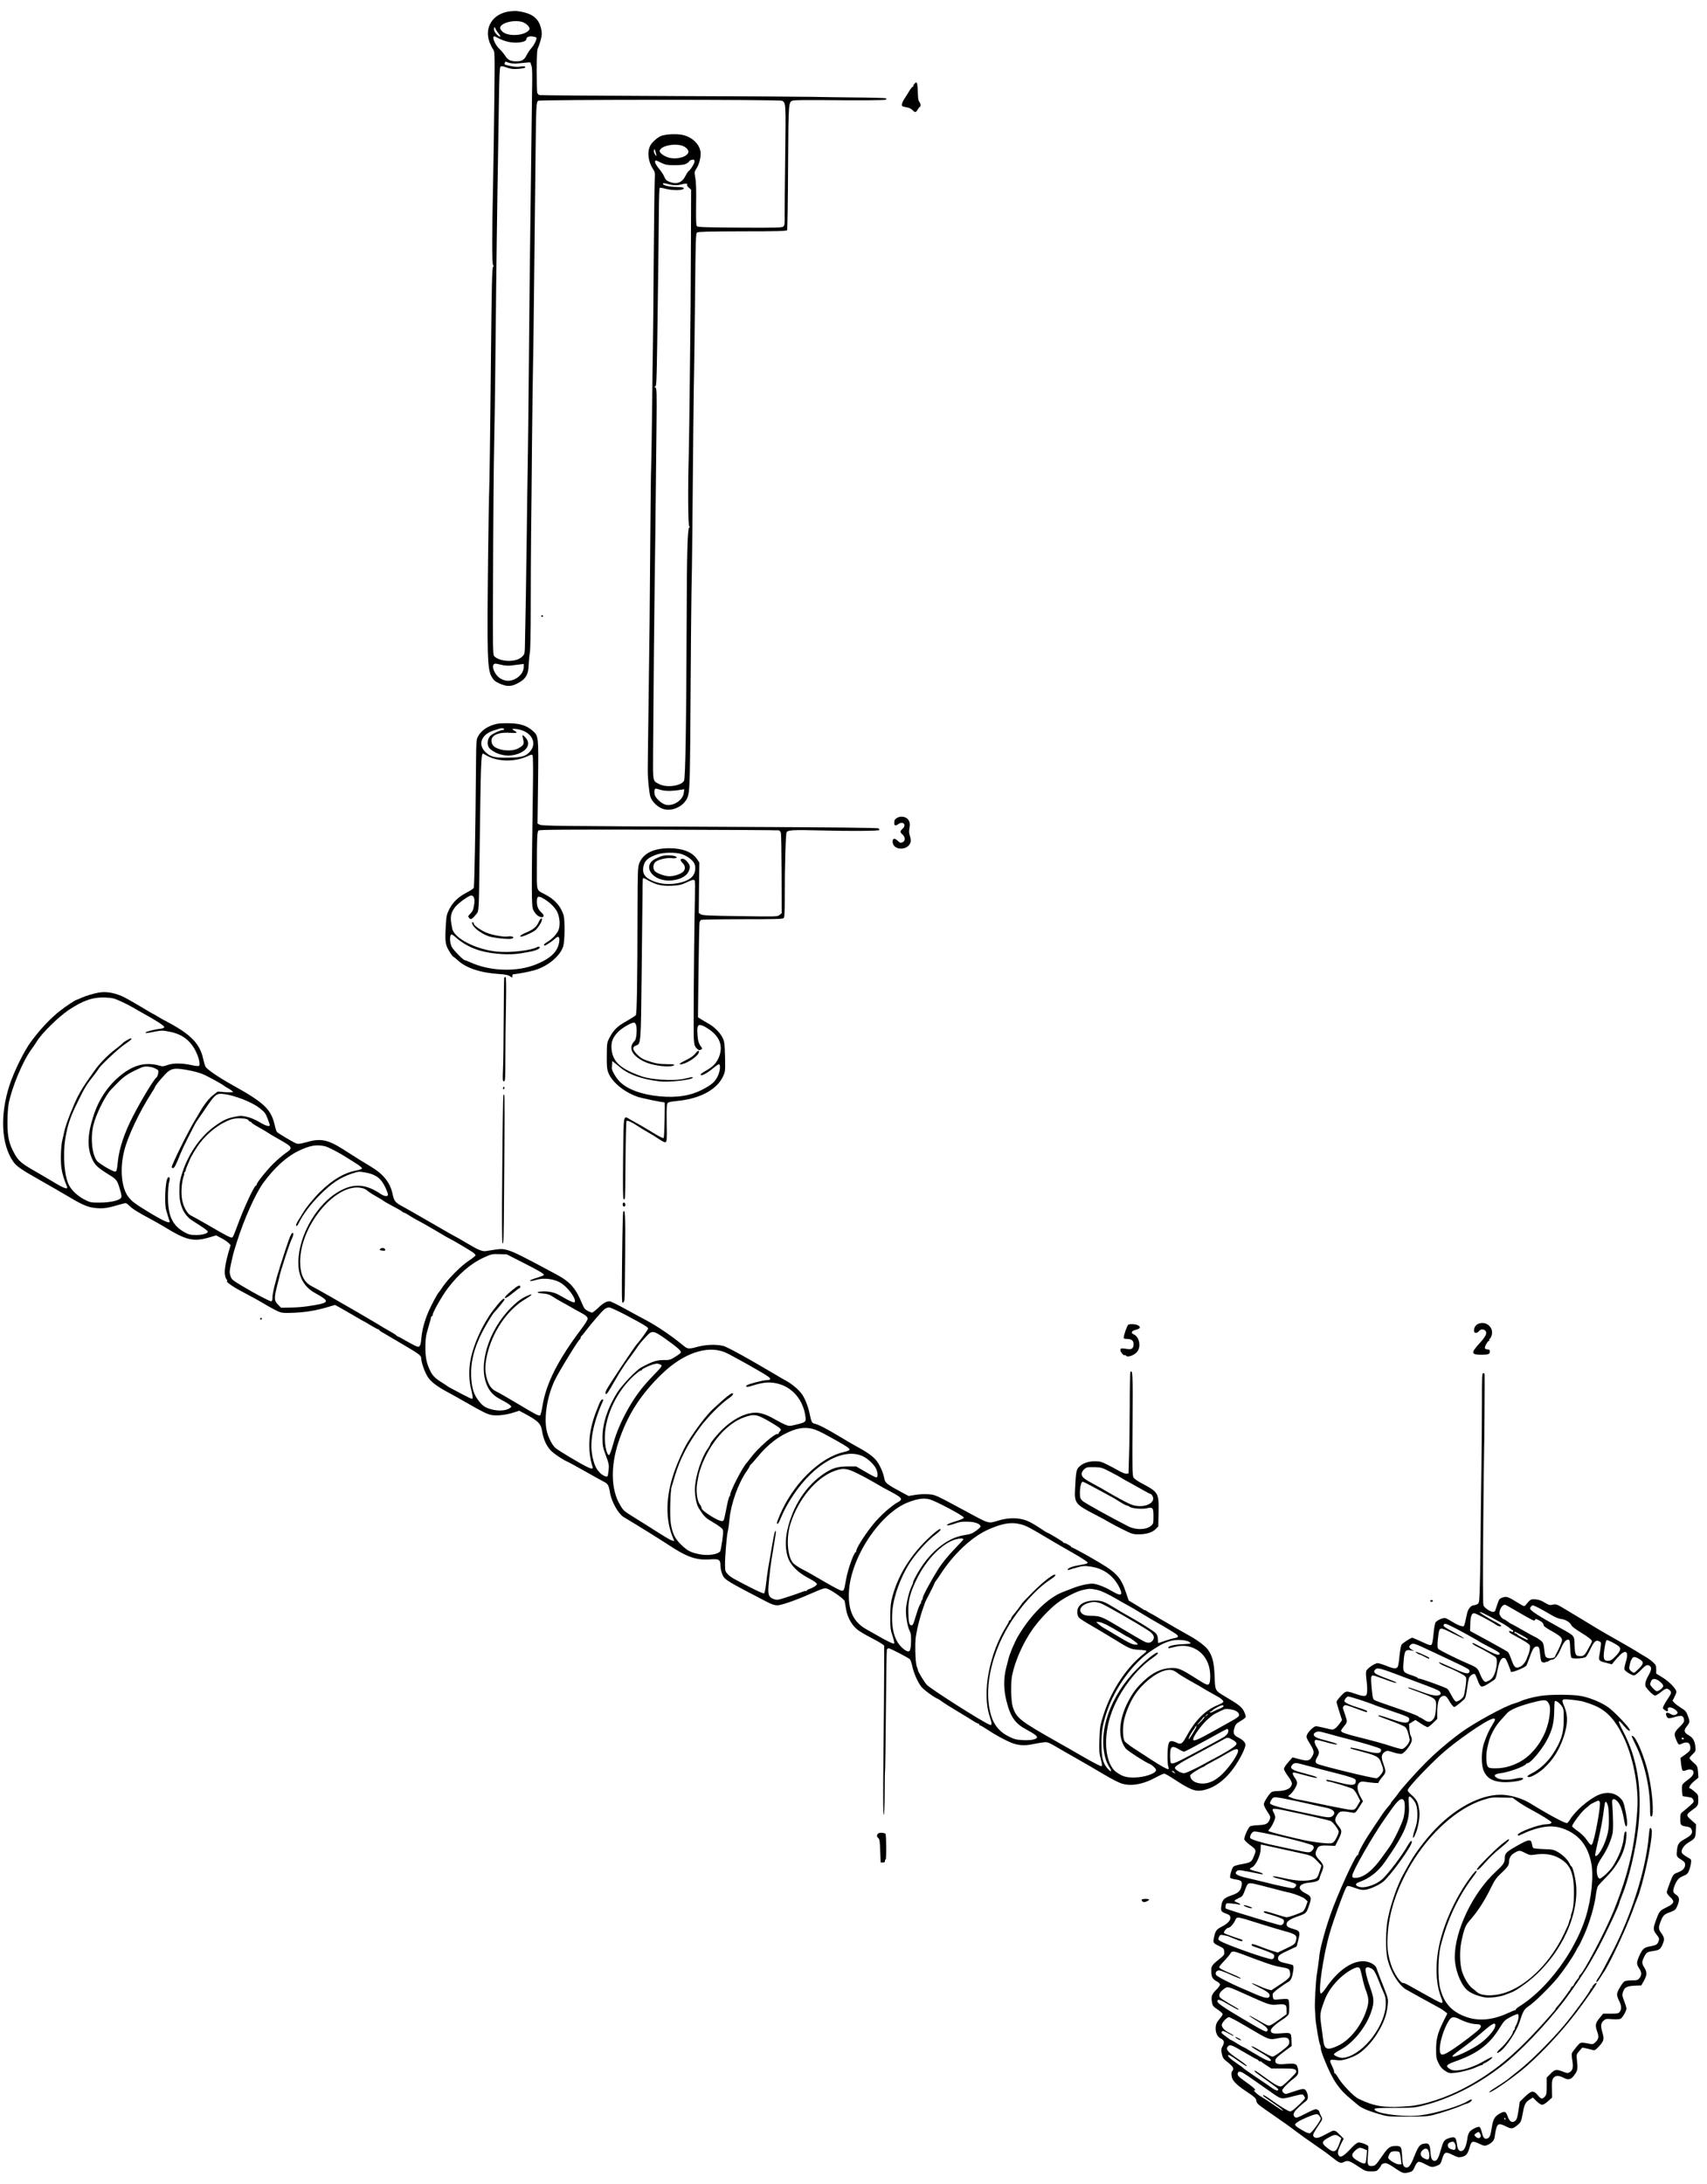 <?xml version="1.0" standalone="no"?>
<!DOCTYPE svg PUBLIC "-//W3C//DTD SVG 20010904//EN"
 "http://www.w3.org/TR/2001/REC-SVG-20010904/DTD/svg10.dtd">
<svg version="1.0" xmlns="http://www.w3.org/2000/svg"
 width="1949pt" height="2492pt" viewBox="0 0 1949 2492"
 preserveAspectRatio="xMidYMid meet">
<g transform="translate(0,2492) scale(0.1,-0.1)"
fill="#000000" stroke="none">
<path d="M5818 24790 c-191 -25 -292 -182 -228 -354 12 -30 30 -66 40 -79 19
-24 20 -40 14 -559 -3 -293 -9 -726 -14 -963 -13 -575 -13 -932 0 -940 8 -5 8
-11 0 -20 -12 -14 -16 -197 -25 -1085 -8 -849 -17 -1459 -20 -1488 -2 -15 -7
-342 -12 -727 -13 -1145 -9 -1294 41 -1379 22 -38 39 -53 84 -74 88 -40 135
-40 212 0 91 46 124 100 126 208 2 42 7 104 13 136 7 38 11 230 11 529 0 259
2 634 4 835 3 201 7 658 10 1015 4 358 8 740 11 850 3 110 7 427 10 705 3 278
7 676 10 885 3 209 7 610 10 890 6 532 8 577 29 595 18 14 2758 15 2786 0 43
-23 43 -26 35 -639 -4 -323 -7 -629 -6 -682 2 -78 -1 -100 -14 -113 -15 -15
-62 -16 -495 -14 -377 2 -482 6 -492 16 -10 10 -12 65 -10 247 3 158 0 257 -9
304 -12 68 -11 71 13 108 28 43 48 114 48 170 0 89 -80 178 -188 209 -72 21
-221 15 -272 -11 -43 -21 -97 -71 -115 -106 -38 -72 -25 -184 32 -270 21 -32
23 -44 19 -110 -3 -41 -8 -454 -12 -919 -3 -465 -7 -906 -9 -980 -2 -74 -6
-396 -9 -715 -4 -319 -9 -620 -11 -670 -3 -49 -7 -418 -10 -820 -5 -756 -9
-1114 -22 -2050 -4 -302 -8 -572 -7 -600 0 -100 16 -251 30 -297 17 -52 73
-110 130 -134 117 -49 276 32 303 155 17 77 21 238 26 1196 3 506 8 1008 10
1115 3 107 8 422 10 700 7 864 16 1658 20 1825 2 88 7 477 11 865 6 635 8 706
23 717 12 9 134 12 518 13 390 0 504 3 510 13 4 6 9 329 11 717 5 776 3 752
65 764 18 3 145 5 282 4 480 -5 763 -3 771 5 4 4 4 10 0 15 -4 4 -166 9 -359
10 -194 2 -413 5 -487 7 -74 2 -801 6 -1614 9 -813 3 -1487 8 -1497 11 -10 3
-21 15 -25 27 -3 11 -6 125 -6 253 1 186 4 239 16 262 8 16 22 57 31 92 13 51
14 73 5 116 -27 129 -105 188 -280 209 -14 2 -51 0 -82 -4z m143 -120 c49 -14
97 -65 83 -88 -43 -68 -234 -84 -304 -26 -16 14 -30 34 -30 43 0 57 149 99
251 71z m-301 -82 c5 -13 22 -38 36 -55 33 -41 13 -43 -27 -4 -17 17 -29 40
-29 55 0 32 7 33 20 4z m129 -142 c95 -26 221 -10 221 29 0 22 33 35 74 28 20
-3 38 -8 40 -12 9 -14 -24 -83 -56 -119 -19 -21 -44 -58 -56 -83 -25 -52 -54
-69 -116 -69 -67 0 -98 16 -129 65 -16 24 -44 58 -63 75 -39 34 -79 113 -70
137 5 13 13 11 49 -9 23 -14 71 -33 106 -42z m102 -251 c30 2 80 6 112 10 32
4 57 4 56 -1 -1 -5 3 -22 10 -38 8 -20 10 -99 6 -280 -2 -138 -7 -489 -10
-781 -3 -291 -8 -642 -10 -780 -3 -137 -9 -761 -15 -1385 -5 -624 -12 -1241
-15 -1370 -3 -129 -7 -446 -10 -705 -3 -258 -8 -600 -11 -760 -3 -159 -7 -370
-9 -468 -2 -172 -3 -179 -26 -203 -35 -38 -85 -55 -160 -56 -70 0 -141 23
-168 56 -13 15 -15 125 -12 764 3 844 7 1361 15 1762 6 273 11 681 21 1675 3
286 10 788 15 1115 5 327 12 775 16 995 4 294 9 403 18 413 10 10 24 8 72 -9
46 -16 74 -19 127 -15 37 2 72 8 78 12 22 13 -8 22 -50 14 -28 -5 -66 -3 -109
6 -74 15 -77 17 -68 39 5 14 9 14 39 1 19 -8 58 -12 88 -11z m1892 -936 c41
-11 77 -44 77 -69 0 -54 -118 -93 -216 -71 -59 14 -120 58 -112 83 18 52 156
84 251 57z m-293 -91 c11 -34 5 -36 -15 -4 -9 13 -13 31 -8 42 5 14 8 15 11 3
2 -7 7 -26 12 -41z m440 -91 c0 -23 -47 -98 -70 -112 -5 -3 -22 -29 -36 -56
-37 -75 -100 -96 -183 -63 -31 12 -43 25 -56 56 -9 23 -36 64 -61 93 -24 29
-44 62 -44 74 0 27 0 27 68 -6 51 -25 68 -28 157 -28 76 0 108 5 133 18 17 10
32 22 32 27 0 8 20 16 48 19 6 0 12 -10 12 -22z m-310 -256 c65 -18 111 -19
162 -5 51 13 73 11 63 -7 -4 -5 6 -19 20 -31 l26 -23 -2 -570 c-1 -313 -3
-655 -4 -760 -1 -104 -5 -487 -9 -850 -4 -363 -9 -745 -12 -850 -11 -394 -8
-809 6 -813 10 -4 10 -6 -1 -12 -19 -12 -27 -296 -29 -1075 -4 -1169 -14
-1785 -30 -1815 -31 -59 -197 -82 -280 -40 -80 41 -75 16 -73 374 4 661 14
1699 18 1936 4 236 9 653 20 1712 5 466 4 498 -13 507 -14 9 -15 10 -1 11 14
0 16 53 23 498 10 694 17 1235 19 1519 1 133 5 245 9 249 4 4 34 -1 66 -10 88
-24 218 -20 209 8 -2 7 -34 11 -83 12 -79 1 -154 18 -154 35 0 11 6 11 50 0z
m-1885 -5490 c28 -7 68 -9 90 -7 22 3 66 8 98 12 l57 7 0 -32 c0 -60 -44 -117
-112 -146 -50 -20 -93 -19 -142 5 -88 42 -136 192 -56 175 8 -2 38 -8 65 -14z
m1808 -1425 c49 -15 126 -15 216 -1 l54 8 -6 -43 c-10 -80 -116 -151 -201
-135 -50 10 -124 77 -132 120 -7 37 0 65 14 65 5 0 30 -6 55 -14z"/>
<path d="M10438 23961 c-9 -11 -14 -22 -11 -25 4 -3 1 -6 -5 -6 -5 0 -20 -17
-33 -37 -12 -21 -37 -60 -55 -88 -19 -27 -35 -61 -36 -75 -3 -22 2 -25 47 -33
32 -5 58 -17 73 -33 30 -31 39 -30 60 6 9 16 20 30 25 30 13 0 8 43 -7 59 -10
11 -15 43 -16 96 -2 85 -8 125 -19 125 -4 0 -14 -9 -23 -19z"/>
<path d="M6180 17890 c0 -5 5 -10 10 -10 6 0 10 5 10 10 0 6 -4 10 -10 10 -5
0 -10 -4 -10 -10z"/>
<path d="M5675 16660 c-102 -22 -181 -75 -217 -144 -20 -39 -21 -58 -23 -316
-6 -744 -18 -1397 -26 -1413 -6 -9 -40 -33 -77 -51 -95 -49 -162 -111 -201
-190 -31 -59 -34 -76 -41 -188 -8 -144 -7 -182 10 -235 12 -37 67 -123 79
-123 3 0 26 -19 50 -41 97 -88 257 -141 476 -155 66 -4 97 -11 118 -25 27 -19
27 -19 27 1 0 11 3 20 8 21 56 5 183 29 242 46 154 44 298 164 331 275 18 61
20 298 4 353 -31 102 -103 183 -215 240 -98 50 -91 27 -90 305 0 340 3 407 18
422 11 10 281 12 1370 10 746 -2 1365 -6 1374 -8 10 -3 21 -16 24 -30 4 -14 7
-225 8 -470 l1 -446 -25 -20 c-24 -19 -34 -19 -450 -13 -359 5 -429 8 -449 21
l-23 16 3 287 4 288 -29 42 c-55 79 -165 121 -316 121 -182 0 -302 -62 -343
-177 -15 -42 -17 -102 -18 -523 -1 -833 -7 -1191 -20 -1206 -7 -8 -56 -39
-109 -69 -105 -59 -148 -102 -194 -193 -26 -51 -27 -62 -28 -200 -1 -127 2
-154 20 -199 43 -105 180 -216 330 -269 51 -17 273 -63 310 -64 6 0 -3 -399
-10 -405 -8 -8 -49 13 -158 80 -47 29 -108 64 -135 79 -28 15 -69 38 -93 52
-77 45 -72 74 -78 -443 -3 -319 -2 -463 6 -468 5 -3 12 0 15 7 2 7 6 207 7
443 2 237 7 435 11 442 8 12 64 -14 141 -66 22 -15 68 -42 101 -61 33 -18 90
-53 127 -78 51 -34 70 -42 81 -34 10 9 12 51 9 199 -2 103 -1 203 3 220 7 37
2 36 150 53 243 29 426 133 492 280 24 52 24 61 21 220 -3 141 -7 172 -25 211
-26 58 -94 128 -158 164 -27 15 -67 39 -88 52 l-38 24 6 532 c4 293 9 541 12
552 3 11 11 23 17 27 6 4 219 8 472 8 385 0 464 2 473 14 8 10 12 82 11 243
-1 320 10 715 21 735 14 26 71 29 394 21 329 -9 665 -6 665 5 0 4 -4 12 -8 18
-5 8 -488 13 -1722 18 -2006 9 -2120 10 -2151 26 l-22 12 6 472 c6 528 6 526
-61 586 -66 59 -140 83 -262 86 -58 2 -123 -1 -145 -6z m80 -60 c3 -5 -1 -10
-10 -10 -27 0 -118 -41 -143 -64 -29 -28 -41 -73 -30 -114 6 -24 22 -41 56
-63 85 -54 189 -66 283 -33 114 41 151 118 90 186 -16 18 -32 31 -34 28 -3 -3
0 -24 6 -48 14 -53 6 -68 -53 -101 -87 -49 -269 -21 -299 45 -40 88 43 142
202 131 80 -5 94 1 52 23 -39 21 -30 27 28 19 161 -21 239 -157 147 -257 -48
-53 -89 -65 -239 -69 -160 -4 -213 9 -271 67 -88 88 -42 201 100 245 30 9 60
18 65 20 21 7 44 5 50 -5z m-194 -305 c127 -70 319 -72 465 -4 38 19 47 20 55
8 5 -8 7 -158 4 -339 -18 -1256 -17 -1376 3 -1423 11 -24 34 -54 51 -66 51
-37 94 -13 50 28 -43 40 -59 74 -59 129 0 66 14 73 76 37 65 -38 121 -91 151
-142 31 -53 42 -151 23 -208 -16 -47 -70 -108 -127 -142 -41 -24 -55 -43 -32
-43 13 0 94 55 121 82 33 33 51 16 43 -40 -16 -111 -96 -189 -263 -257 -220
-90 -528 -80 -752 23 -30 14 -58 24 -62 24 -15 -3 -130 114 -150 152 -22 42
-26 122 -8 140 6 6 25 -5 50 -28 85 -76 187 -131 305 -161 131 -34 324 -45
436 -25 30 5 70 12 89 15 57 9 104 24 123 39 22 17 5 31 -21 17 -73 -39 -313
-66 -458 -51 -238 24 -487 151 -510 261 -18 89 -20 114 -13 156 6 31 22 62 47
93 43 51 154 130 183 130 29 0 42 -35 34 -93 -10 -68 -17 -87 -48 -117 -23
-23 -24 -27 -11 -45 18 -24 34 -16 79 39 35 44 32 6 41 696 13 1019 17 1140
38 1140 2 0 23 -11 47 -25z m2216 -1120 c62 -19 127 -65 149 -106 22 -43 14
-109 -17 -147 -63 -79 -267 -115 -406 -73 -124 38 -170 87 -159 168 10 78 54
119 164 154 71 22 200 24 269 4z m-373 -304 c85 -48 156 -64 266 -59 82 4 108
10 165 36 74 35 90 38 98 19 3 -8 3 -97 1 -198 -6 -246 -14 -1026 -14 -1377
-1 -293 1 -308 43 -344 15 -13 24 -15 39 -7 18 10 18 12 4 32 -29 40 -39 71
-43 147 -6 96 5 115 58 96 20 -7 63 -34 97 -59 105 -81 137 -184 91 -299 -26
-67 -67 -110 -146 -155 -58 -32 -79 -53 -53 -53 22 0 87 40 138 84 30 25 58
44 63 40 18 -11 9 -85 -17 -137 -32 -64 -64 -92 -164 -146 -142 -76 -299 -101
-502 -82 -200 19 -366 80 -452 167 -43 43 -92 128 -90 154 1 8 2 30 3 48 l1
34 24 -19 c12 -10 50 -39 82 -66 90 -72 241 -124 429 -147 111 -14 385 17 385
43 0 5 -10 6 -22 3 -13 -4 -59 -13 -103 -22 -112 -20 -351 -4 -451 30 -249 86
-341 169 -352 319 -6 76 15 130 75 191 43 44 149 106 180 106 24 0 35 -42 31
-117 -4 -58 -10 -79 -27 -97 -70 -74 -27 -162 114 -231 82 -41 255 -67 323
-49 46 13 19 20 -70 20 -69 0 -112 6 -168 23 -98 30 -123 44 -171 93 -47 49
-51 79 -10 95 59 22 58 -1 67 823 4 415 9 823 10 905 1 173 2 185 10 185 4 0
30 -13 58 -29z"/>
<path d="M6150 14396 c-22 -52 -65 -87 -146 -120 -63 -26 -89 -54 -38 -42 35
9 123 51 144 68 28 23 68 82 75 111 11 44 -13 32 -35 -17z"/>
<path d="M5390 14389 c0 -44 94 -120 190 -154 51 -18 225 -37 258 -28 49 12
13 35 -41 26 -47 -7 -170 14 -240 42 -62 25 -146 83 -147 102 0 16 -20 28 -20
12z"/>
<path d="M7565 15153 c-11 -2 -44 -15 -73 -29 -173 -80 -44 -269 172 -252 94
8 169 45 196 98 13 26 19 51 16 65 -10 38 -55 85 -82 85 -31 0 -31 -20 1 -50
31 -29 33 -72 4 -99 -29 -27 -103 -51 -156 -51 -48 0 -135 30 -164 56 -25 23
-25 78 1 104 29 29 124 53 187 47 58 -6 80 7 38 23 -26 10 -102 12 -140 3z"/>
<path d="M7936 12894 c-18 -23 -56 -49 -102 -71 -74 -35 -98 -59 -46 -47 78
18 192 101 192 140 0 23 -13 16 -44 -22z"/>
<path d="M10245 15588 c-27 -15 -35 -28 -35 -60 0 -32 15 -35 48 -12 53 37 95
-9 48 -53 -32 -30 -32 -38 -1 -67 33 -31 33 -73 0 -88 -22 -10 -29 -8 -55 17
-36 35 -61 28 -58 -15 7 -96 169 -101 203 -6 6 18 5 40 -4 69 -14 47 -14 55
-5 110 12 70 -27 117 -94 117 -15 0 -36 -6 -47 -12z"/>
<path d="M5757 13763 c-2 -5 -5 -210 -6 -458 -1 -247 -4 -512 -8 -587 -5 -124
-4 -138 11 -138 14 0 16 26 16 263 0 144 3 412 7 595 4 239 3 332 -5 332 -6 0
-13 -3 -15 -7z"/>
<path d="M1130 13593 c-62 -11 -149 -37 -198 -59 -29 -13 -55 -24 -57 -24 -12
0 -119 -70 -190 -126 -106 -82 -223 -206 -331 -351 -77 -103 -195 -343 -245
-496 -111 -341 -95 -674 41 -872 37 -54 93 -93 310 -215 91 -51 232 -133 314
-181 182 -109 237 -130 342 -137 79 -4 117 2 281 50 42 12 44 12 80 -23 40
-38 100 -75 248 -154 50 -27 119 -66 155 -88 249 -153 331 -171 514 -117 l74
22 60 -32 c33 -17 70 -42 82 -55 l23 -24 -27 -93 c-48 -173 -52 -259 -15 -304
6 -8 8 -14 3 -14 -25 0 56 -59 146 -107 168 -89 221 -119 285 -157 33 -21 89
-51 124 -69 59 -29 72 -31 155 -30 161 3 297 24 446 69 l75 22 50 -27 c28 -15
101 -58 164 -94 62 -37 115 -67 117 -67 2 0 37 -20 77 -45 41 -25 80 -45 86
-45 6 0 11 -4 11 -8 0 -5 19 -19 43 -31 23 -13 62 -36 87 -51 25 -15 104 -62
176 -104 151 -89 174 -107 174 -140 0 -46 42 -162 77 -214 37 -54 106 -106
233 -174 36 -19 124 -68 195 -109 201 -115 251 -140 304 -148 61 -10 166 3
248 30 l61 20 49 -26 c170 -91 199 -120 213 -210 14 -86 46 -160 95 -214 33
-37 151 -116 199 -134 10 -4 96 -51 190 -104 94 -54 192 -108 218 -121 49 -24
59 -41 73 -127 17 -102 95 -241 155 -277 179 -107 416 -255 500 -310 219 -146
326 -184 481 -174 114 7 123 1 126 -79 0 -29 11 -71 23 -98 27 -57 46 -69 509
-309 51 -26 86 -38 115 -38 45 0 208 56 376 130 149 65 167 71 197 59 58 -22
192 -118 197 -141 2 -13 10 -56 17 -97 16 -91 67 -181 132 -231 25 -19 92 -59
149 -88 57 -29 114 -62 128 -72 l25 -19 0 -293 c0 -161 -4 -596 -8 -965 -5
-458 -4 -673 3 -673 6 0 10 82 11 238 0 130 2 246 4 257 2 11 7 325 10 697 3
372 8 684 11 693 3 8 13 15 21 15 16 0 222 -106 241 -125 8 -7 20 -42 28 -79
17 -79 62 -183 104 -236 28 -35 147 -122 188 -137 9 -4 33 -19 52 -34 19 -15
91 -60 160 -101 69 -41 151 -91 182 -111 31 -21 62 -37 68 -37 5 0 10 -4 10
-10 0 -5 5 -10 10 -10 6 0 43 -22 83 -48 86 -58 213 -127 282 -153 75 -29 148
-33 240 -13 44 9 100 19 125 21 46 4 44 5 235 -107 17 -9 95 -54 175 -100 80
-45 206 -119 280 -163 74 -44 159 -88 189 -98 108 -38 249 -14 398 67 44 24
88 44 96 44 8 0 54 -26 103 -58 196 -129 251 -150 341 -132 173 36 327 179
447 417 20 40 36 84 36 98 0 30 -25 57 -79 85 -50 25 -62 46 -52 91 15 59 22
68 76 99 29 17 55 37 58 44 3 8 -6 37 -19 65 -26 52 -62 80 -217 171 -115 68
-113 65 -119 231 -6 159 -24 230 -77 304 -26 38 -122 110 -201 153 -59 32
-250 142 -353 203 -54 33 -100 59 -103 59 -3 0 -19 9 -35 21 -16 11 -29 18
-29 14 0 -3 -6 -1 -12 5 -7 6 -49 32 -92 58 l-79 47 -27 80 c-66 198 -110 242
-403 409 -112 64 -210 116 -216 116 -6 0 -11 3 -11 8 0 9 -71 48 -82 44 -4 -1
-8 2 -8 7 0 7 -172 111 -184 111 -3 0 -32 18 -64 40 -116 76 -165 101 -229
114 -78 17 -173 11 -262 -16 -121 -36 -98 -43 -368 103 -370 199 -353 191
-439 197 -41 3 -108 -1 -148 -8 l-72 -12 -60 32 c-185 99 -209 117 -217 167
-11 66 -54 162 -96 212 -37 44 -111 96 -231 160 -25 13 -112 64 -195 114 -149
89 -225 128 -277 141 -29 7 -34 18 -58 131 -15 69 -48 152 -82 202 -35 52
-117 121 -188 159 -30 16 -59 33 -65 37 -5 4 -142 84 -303 177 -187 107 -312
173 -345 181 -79 19 -200 15 -290 -10 -102 -28 -116 -27 -163 12 -130 108
-294 220 -429 292 -49 26 -159 85 -242 131 -84 46 -161 84 -172 84 -38 0 -76
-22 -132 -76 -32 -30 -63 -54 -69 -54 -6 0 -28 9 -49 20 -31 15 -43 30 -62 77
-73 179 -137 254 -294 338 -393 212 -493 261 -564 280 -63 16 -70 16 -242 -12
-44 -6 -86 11 -227 95 -56 34 -105 62 -108 62 -2 0 -123 68 -267 152 -144 83
-291 168 -327 187 -114 62 -118 66 -140 166 -30 126 -106 219 -251 305 -70 41
-152 92 -314 196 -172 109 -256 126 -414 80 -69 -19 -97 -23 -116 -16 -37 14
-210 117 -223 132 -6 7 -18 44 -26 81 -42 180 -119 253 -483 455 -156 87 -291
179 -306 209 -8 15 -20 55 -27 88 -34 168 -140 280 -395 415 -55 29 -117 64
-137 77 -21 12 -39 23 -41 23 -2 0 -69 39 -148 87 -79 47 -166 96 -194 109
-97 45 -193 61 -275 47z m253 -102 c49 -22 114 -56 145 -74 31 -19 83 -49 115
-66 137 -75 232 -137 232 -151 0 -9 -11 -16 -30 -18 -55 -5 -175 -33 -180 -43
-8 -12 3 -12 101 8 79 15 90 15 171 -1 143 -28 237 -99 299 -225 37 -76 54
-154 35 -165 -6 -4 -45 0 -86 9 -106 24 -208 24 -272 1 -43 -16 -58 -18 -90
-8 -155 45 -294 12 -443 -108 -144 -115 -252 -275 -313 -465 -72 -221 -74
-369 -9 -504 30 -60 66 -93 185 -166 89 -55 96 -64 128 -174 16 -53 20 -78 12
-90 -20 -31 -120 -54 -238 -55 -107 -1 -112 0 -179 34 -76 38 -146 103 -178
164 -53 102 -72 343 -43 526 27 168 56 252 157 455 67 136 89 171 173 277 22
28 45 60 52 72 23 41 229 233 301 281 62 41 87 65 67 65 -14 0 -83 -40 -95
-56 -8 -9 -49 -43 -90 -74 -81 -61 -182 -166 -230 -237 -16 -23 -43 -62 -60
-85 -56 -78 -96 -142 -133 -214 -55 -109 -134 -311 -151 -389 -8 -38 -20 -88
-25 -110 -16 -63 -21 -233 -10 -312 8 -62 30 -135 64 -215 15 -38 -36 -20
-160 56 -44 26 -138 82 -210 123 -150 86 -184 115 -230 198 -62 111 -80 191
-80 355 0 82 6 176 14 215 36 188 163 489 260 620 20 28 48 68 61 90 57 94
252 285 369 362 164 108 274 145 416 139 80 -4 101 -9 178 -45z m384 -762 c44
-21 45 -23 39 -58 -3 -20 -11 -40 -19 -46 -31 -24 -167 -247 -267 -440 -100
-193 -160 -372 -175 -525 -9 -94 -14 -110 -31 -110 -30 0 -184 92 -208 123
-58 78 -75 273 -37 418 30 111 104 267 176 368 5 8 48 54 95 101 81 83 130
114 278 179 36 16 106 11 149 -10z m421 -30 c51 -10 118 -31 150 -47 80 -40
194 -103 212 -117 8 -7 36 -25 63 -40 26 -15 47 -31 47 -36 0 -5 -38 -6 -87
-3 l-88 7 -45 -35 c-51 -39 -104 -105 -158 -197 -20 -35 -45 -78 -56 -95 -80
-131 -266 -508 -266 -537 0 -5 7 -9 16 -9 15 0 35 38 87 170 15 36 52 115 83
175 32 61 66 128 77 150 12 22 24 42 27 45 3 3 40 57 83 120 123 184 137 195
222 185 120 -14 319 -91 404 -157 61 -47 72 -61 95 -120 14 -37 26 -72 26 -78
0 -22 -48 -8 -119 35 -45 27 -99 50 -142 60 -62 14 -77 14 -140 0 -90 -18
-141 -43 -237 -114 -154 -114 -284 -299 -355 -507 -33 -95 -40 -142 -39 -250
2 -148 55 -256 156 -319 114 -71 170 -111 169 -120 -1 -22 -60 -39 -133 -39
-65 0 -83 5 -129 29 -143 78 -195 190 -193 413 0 67 6 138 12 158 15 44 6 75
-14 53 -30 -31 -42 -311 -16 -379 5 -14 13 -41 18 -60 6 -19 13 -43 17 -52 17
-42 -62 -8 -250 107 -147 90 -179 114 -220 167 -79 102 -99 323 -46 529 42
164 173 442 308 651 24 37 43 70 43 74 0 10 59 83 113 141 73 77 111 82 305
42z m649 -564 c8 -11 19 -19 24 -17 5 1 9 -2 9 -7 0 -5 35 -29 78 -52 42 -23
90 -52 107 -63 16 -12 82 -50 145 -86 142 -81 147 -91 62 -149 -32 -22 -94
-75 -138 -118 -79 -77 -194 -222 -194 -242 0 -6 -3 -11 -8 -11 -20 0 -149
-281 -217 -472 -21 -59 -43 -112 -50 -118 -14 -12 -52 7 -280 140 -88 51 -175
99 -192 107 -42 17 -87 96 -103 178 -16 85 -7 208 20 280 5 14 6 25 3 25 -4 0
-2 5 5 12 7 7 12 17 12 24 0 7 10 34 22 61 12 26 22 50 23 53 12 36 81 150
121 201 79 99 176 180 274 230 83 42 111 48 194 46 54 -2 71 -7 83 -22z m873
-296 c39 -9 166 -75 257 -134 17 -11 63 -40 101 -64 39 -24 68 -49 66 -56 -3
-6 -35 -17 -72 -24 -136 -27 -261 -101 -405 -240 -68 -65 -169 -189 -201 -247
-9 -16 -30 -49 -46 -74 -29 -46 -37 -70 -22 -70 5 0 16 17 26 38 46 95 135
213 245 322 130 129 224 191 356 236 75 25 84 26 148 15 122 -20 185 -65 233
-164 19 -40 34 -79 34 -89 0 -26 -40 -23 -84 7 -174 118 -318 124 -490 20
-226 -136 -413 -441 -445 -724 -23 -205 39 -346 188 -428 164 -90 163 -108 -5
-137 -125 -21 -165 -25 -282 -28 l-103 -2 -35 36 c-46 45 -46 78 -3 242 6 22
12 46 14 55 16 83 122 407 151 463 16 32 18 58 4 58 -17 0 -44 -73 -140 -375
-56 -176 -90 -316 -90 -370 0 -24 -5 -35 -15 -35 -19 0 -190 90 -335 177 -107
65 -116 72 -129 113 -12 39 -12 53 8 144 27 122 20 96 65 241 84 266 214 555
303 677 126 172 266 299 400 363 130 63 206 76 303 54z m431 -479 c19 -5 45
-19 57 -31 13 -11 55 -39 95 -61 40 -22 79 -46 87 -53 8 -7 56 -34 105 -60 50
-26 97 -53 106 -61 8 -8 20 -14 25 -14 5 0 25 -11 44 -23 34 -23 81 -50 200
-114 30 -17 101 -58 158 -92 56 -34 110 -65 120 -69 22 -9 206 -117 255 -150
20 -13 37 -30 37 -37 0 -6 -35 -35 -77 -62 -88 -58 -238 -208 -298 -298 -22
-33 -43 -62 -46 -65 -13 -11 -77 -129 -111 -206 -46 -102 -76 -208 -85 -299
-7 -87 -17 -115 -40 -115 -10 0 -65 27 -122 60 -57 33 -108 60 -112 60 -4 0
-9 4 -11 8 -1 4 -41 30 -88 56 -47 26 -101 58 -120 71 -19 12 -69 41 -110 65
-41 24 -100 58 -130 76 -183 107 -473 272 -518 294 -94 48 -136 138 -135 290
5 419 426 910 714 830z m1830 -849 c187 -95 239 -126 239 -141 0 -5 -34 -18
-75 -31 -42 -12 -78 -26 -81 -31 -8 -12 13 -10 80 9 82 23 197 7 270 -38 72
-44 164 -163 161 -209 -1 -27 -33 -14 -185 73 -49 28 -119 43 -189 39 -73 -4
-70 -17 4 -23 55 -4 79 -12 115 -36 25 -16 74 -46 110 -65 36 -19 81 -45 100
-56 19 -12 62 -36 95 -53 73 -38 95 -57 95 -80 0 -11 -33 -63 -73 -116 -268
-356 -400 -618 -443 -876 -9 -56 -21 -105 -27 -109 -15 -9 -45 6 -257 133
-107 64 -217 127 -245 140 -57 28 -90 77 -112 168 -17 76 -16 130 6 236 58
272 234 531 445 653 92 54 84 69 -12 21 -49 -24 -92 -58 -158 -123 -263 -264
-383 -672 -265 -904 34 -67 74 -104 155 -147 42 -21 86 -48 98 -59 20 -19 20
-20 2 -33 -53 -39 -159 -40 -256 -3 -40 16 -63 34 -96 75 -59 74 -81 138 -91
259 -13 174 28 348 128 540 40 77 114 199 131 216 34 34 120 141 120 149 0 32
-46 -12 -131 -124 -121 -160 -226 -393 -258 -572 -20 -106 -17 -230 8 -326 12
-49 20 -95 17 -103 -6 -15 -11 -12 -241 110 -22 11 -42 23 -45 26 -3 3 -30 21
-60 40 -76 46 -108 77 -135 130 -44 87 -59 157 -58 280 1 98 6 130 33 220 17
58 32 111 32 118 1 6 5 12 10 12 4 0 8 6 8 14 0 29 105 214 171 302 125 165
266 286 411 352 89 41 97 42 179 40 l85 -3 185 -94z m1178 -600 c196 -104 251
-137 251 -152 0 -12 -90 -137 -129 -179 -31 -34 -325 -475 -347 -522 -20 -43
-11 -64 14 -31 10 12 51 81 92 153 41 73 105 171 141 219 36 48 80 109 99 137
33 50 46 66 118 142 58 62 75 58 213 -39 133 -95 179 -136 173 -154 -3 -7 -33
-30 -66 -50 -53 -33 -67 -37 -120 -36 -87 2 -139 -15 -268 -85 -59 -32 -221
-203 -274 -288 -112 -180 -168 -354 -167 -518 1 -89 4 -108 39 -200 34 -92 37
-106 31 -165 -4 -35 -9 -66 -12 -70 -12 -12 -56 8 -87 39 -45 47 -66 93 -86
188 -34 168 7 380 123 638 3 6 -1 12 -9 12 -8 0 -23 -19 -33 -42 -45 -110 -55
-137 -73 -198 -56 -184 -58 -364 -6 -532 12 -40 -46 -15 -264 115 -67 40 -138
85 -157 100 -39 31 -88 127 -104 205 -32 153 8 394 94 572 47 99 270 461 287
468 5 2 8 10 8 17 0 7 3 15 8 17 4 2 26 28 48 58 57 76 181 220 213 247 14 12
38 22 54 23 15 0 98 -38 196 -89z m1127 -423 c61 -25 419 -225 487 -272 43
-30 41 -46 -6 -46 -42 0 -216 -45 -230 -59 -23 -23 6 -24 71 -2 108 35 184 42
265 25 180 -37 309 -187 334 -384 7 -57 1 -61 -103 -87 -78 -19 -83 -19 -125
-3 -24 10 -79 38 -121 62 -104 60 -175 82 -247 75 -109 -9 -236 -77 -349 -185
-62 -59 -142 -157 -142 -173 0 -5 -15 -31 -33 -57 -65 -93 -130 -286 -142
-427 -7 -79 14 -202 43 -246 64 -100 74 -109 167 -164 54 -31 101 -66 106 -79
8 -16 6 -53 -5 -131 -9 -59 -19 -111 -22 -116 -24 -39 -143 -56 -242 -35 -98
20 -135 40 -207 110 -70 68 -99 129 -117 246 -12 77 -5 372 11 415 5 17 24 77
41 135 56 185 147 359 286 546 86 115 235 265 323 325 47 32 65 59 40 59 -13
0 -79 -51 -144 -112 -22 -20 -52 -47 -66 -60 -74 -65 -200 -230 -297 -386 -47
-76 -124 -248 -161 -361 -87 -259 -93 -505 -18 -703 l26 -66 -32 10 c-18 6
-90 49 -162 95 -71 46 -182 115 -245 154 -140 87 -141 87 -182 158 -101 169
-108 435 -18 709 102 311 253 548 503 788 242 232 513 324 713 242z m-741
-138 c33 -13 31 -16 -80 -132 -117 -120 -198 -227 -275 -361 -85 -149 -142
-281 -180 -419 -17 -64 -38 -119 -45 -122 -24 -9 -50 99 -49 204 2 242 136
524 334 703 35 31 69 57 77 57 7 0 13 4 13 9 0 10 104 57 140 64 14 2 28 5 32
6 4 0 18 -3 33 -9z m1239 -646 c63 -36 122 -74 131 -84 14 -16 14 -19 0 -33
-8 -9 -15 -20 -15 -26 0 -6 -6 -8 -12 -6 -29 11 -231 -167 -306 -270 -20 -27
-39 -52 -42 -55 -45 -37 -209 -358 -192 -374 3 -3 1 -6 -5 -6 -6 0 -20 -48
-32 -107 -37 -186 -34 -178 -58 -181 -39 -6 -233 117 -233 147 0 10 -8 29 -19
42 -32 41 -46 152 -31 244 17 100 21 115 46 187 98 271 295 496 494 565 110
38 142 33 274 -43z m571 -115 c33 -15 83 -41 110 -56 28 -16 82 -46 120 -67
94 -53 125 -75 125 -90 0 -7 -30 -19 -70 -28 -276 -65 -582 -370 -730 -727
-32 -78 -35 -91 -22 -91 5 0 17 19 27 43 49 117 84 181 151 282 240 363 580
552 800 444 60 -30 128 -96 149 -145 20 -48 20 -94 0 -94 -9 0 -64 28 -123 63
l-107 62 -95 0 c-115 0 -175 -18 -269 -80 -208 -139 -360 -371 -421 -645 -27
-119 -23 -236 10 -325 31 -80 110 -159 215 -215 44 -23 89 -50 99 -60 19 -19
19 -19 -5 -39 -13 -11 -41 -25 -61 -32 -21 -7 -38 -17 -38 -22 0 -6 -3 -8 -6
-4 -4 3 -23 -1 -43 -9 -20 -8 -92 -34 -161 -56 -119 -39 -127 -40 -165 -27
-55 19 -67 47 -61 139 3 41 7 89 9 105 3 17 7 62 11 100 4 39 21 147 37 241
32 190 34 203 19 188 -5 -5 -21 -79 -35 -164 -14 -85 -32 -189 -40 -230 -8
-41 -20 -128 -27 -192 -8 -75 -17 -119 -25 -122 -7 -3 -77 28 -155 68 -210
108 -224 116 -258 151 -28 29 -31 37 -32 106 -1 91 20 343 32 384 5 17 14 82
20 145 17 173 100 404 194 539 20 28 36 55 36 60 0 5 4 11 8 13 4 2 39 40 76
85 127 155 255 252 408 310 104 39 201 36 293 -8z m447 -485 c51 -25 122 -63
158 -84 129 -75 146 -85 240 -134 106 -57 119 -76 70 -104 -82 -44 -214 -162
-294 -262 -100 -124 -203 -290 -189 -304 4 -3 2 -6 -4 -6 -21 0 -91 -192 -113
-315 -23 -127 -24 -130 -51 -128 -13 0 -103 48 -199 104 -96 57 -209 121 -250
141 -41 21 -87 52 -102 68 -69 74 -84 289 -33 450 91 287 298 532 512 607 92
32 137 26 255 -33z m822 -295 c76 -21 391 -189 391 -208 0 -9 -29 -22 -77 -37
-42 -12 -87 -28 -100 -35 -38 -20 -3 -22 54 -3 82 28 88 29 169 28 80 0 144
-25 144 -54 0 -8 -24 -31 -53 -51 -42 -30 -67 -39 -132 -48 -204 -30 -418
-212 -554 -471 -21 -38 -35 -70 -31 -70 3 0 -4 -18 -15 -39 -26 -53 -57 -171
-65 -252 -7 -75 14 -210 42 -262 13 -25 17 -53 15 -121 -3 -121 -19 -137 -87
-83 -100 80 -143 228 -126 437 13 160 95 385 199 545 72 111 202 255 295 324
52 40 69 61 49 61 -12 0 -62 -39 -122 -95 -212 -199 -355 -429 -421 -675 -19
-70 -23 -111 -24 -230 0 -131 3 -153 27 -223 14 -42 22 -80 17 -83 -10 -6 -86
30 -194 93 -38 22 -94 53 -124 70 -148 84 -209 214 -198 428 20 394 359 902
682 1023 107 40 176 49 239 31z m1039 -284 c62 -16 105 -38 302 -156 72 -43
204 -120 295 -171 91 -52 166 -101 168 -109 2 -11 -16 -17 -70 -26 -93 -15
-150 -34 -156 -52 -4 -11 0 -12 14 -6 11 4 53 17 94 28 66 18 84 19 153 9 148
-21 263 -105 329 -241 45 -93 18 -102 -98 -32 -35 21 -94 48 -133 61 -63 20
-76 21 -142 11 -40 -7 -102 -23 -138 -37 -36 -14 -97 -37 -135 -52 -173 -67
-368 -259 -514 -508 -36 -60 -97 -205 -107 -254 -2 -8 -13 -53 -26 -100 -32
-122 -31 -253 4 -387 45 -179 99 -254 230 -323 83 -44 117 -69 117 -85 0 -24
-67 -38 -160 -33 -77 4 -98 9 -162 41 -101 49 -168 128 -201 237 -87 282 -10
680 201 1030 124 206 315 419 465 517 61 40 82 63 58 63 -27 0 -146 -95 -251
-201 -66 -66 -120 -123 -120 -125 0 -6 -86 -119 -107 -141 -6 -7 -15 -22 -18
-33 -3 -11 -11 -20 -16 -20 -5 0 -9 -5 -9 -10 0 -6 -11 -28 -25 -50 -201 -319
-286 -774 -194 -1040 10 -30 19 -64 19 -77 0 -19 -3 -21 -23 -14 -77 29 -662
401 -714 453 -27 27 -108 161 -102 170 1 2 -5 19 -13 38 -9 23 -15 84 -17 175
-2 119 1 158 23 260 14 66 40 158 56 205 17 47 32 90 33 95 2 6 25 53 53 105
27 52 51 102 53 110 2 8 6 17 10 20 4 3 29 39 56 80 150 232 351 422 536 509
163 75 273 95 382 66z m-653 -172 c0 -3 -45 -52 -99 -108 -84 -88 -150 -169
-196 -244 -89 -143 -183 -321 -169 -321 2 0 -2 -10 -11 -23 -8 -13 -12 -27 -8
-30 3 -4 1 -7 -5 -7 -6 0 -25 -46 -43 -102 -43 -142 -46 -150 -67 -146 -22 4
-29 41 -31 162 -1 125 21 211 94 361 111 230 299 420 454 460 43 11 81 10 81
-2z m1513 -574 c55 -10 128 -44 247 -113 30 -18 87 -50 125 -71 39 -21 93 -52
120 -70 28 -17 82 -50 120 -72 275 -158 324 -189 325 -205 0 -12 -12 -18 -42
-23 -24 -4 -73 -18 -109 -31 -37 -13 -69 -24 -73 -24 -3 0 -6 19 -6 43 0 29
-7 50 -23 68 -19 23 -201 136 -332 208 -22 12 -80 46 -130 77 -129 78 -151 87
-230 88 -126 1 -205 -48 -205 -130 0 -25 7 -50 18 -63 9 -11 71 -52 137 -89
66 -38 185 -109 265 -158 184 -113 188 -115 288 -122 45 -2 82 -8 82 -13 0 -4
-12 -17 -27 -29 -197 -154 -368 -409 -459 -685 -43 -133 -45 -144 -51 -289 -5
-131 -3 -161 15 -229 16 -61 17 -79 8 -83 -7 -3 -98 44 -202 104 -104 60 -238
137 -299 171 -433 245 -469 274 -511 400 -21 66 -26 273 -8 361 34 169 128
379 238 533 71 99 191 227 275 291 84 64 221 135 293 151 80 17 83 17 151 4z
m50 -154 c44 -13 448 -245 555 -317 53 -37 69 -71 47 -104 -21 -33 -56 -39
-96 -19 -38 19 -161 91 -346 201 -137 82 -171 94 -260 94 -69 0 -103 12 -122
41 -24 39 15 86 89 107 50 14 78 14 133 -3z m81 -252 c39 -20 106 -59 149 -85
43 -26 80 -48 83 -48 12 0 114 -72 114 -82 0 -7 -14 -9 -41 -5 -26 3 -84 32
-167 83 -70 42 -144 86 -165 98 -21 11 -52 32 -70 48 l-32 27 29 1 c15 0 60
-17 100 -37z m926 -186 c14 -7 25 -16 25 -20 0 -4 -43 -9 -95 -11 -94 -4 -160
-20 -160 -37 0 -12 2 -12 74 7 208 54 390 -83 403 -304 3 -44 0 -89 -6 -105
-14 -37 -27 -33 -156 49 -167 107 -204 122 -283 119 -112 -5 -212 -52 -314
-149 -85 -80 -125 -134 -179 -238 -108 -210 -118 -411 -26 -532 19 -25 225
-158 271 -175 28 -10 76 -55 76 -70 0 -40 -133 -85 -250 -86 -92 0 -128 10
-198 57 -138 94 -164 408 -57 693 90 241 278 487 468 617 51 35 71 58 49 58
-23 0 -131 -87 -228 -184 -310 -311 -453 -721 -359 -1032 8 -28 26 -68 40 -89
35 -51 26 -66 -13 -24 -57 61 -75 125 -76 279 -1 144 13 228 60 370 94 281
301 564 514 705 107 70 149 91 225 111 55 15 155 10 195 -9z m-129 -357 c20
-16 71 -48 115 -73 99 -55 187 -106 239 -138 22 -13 62 -35 88 -49 57 -30 89
-58 84 -73 -2 -6 -26 -20 -53 -31 -152 -60 -267 -175 -376 -376 -39 -72 -58
-81 -107 -56 -16 9 -41 16 -55 16 -20 0 -27 -7 -35 -37 -14 -48 -14 -223 -1
-257 6 -17 6 -26 -1 -26 -17 0 -91 41 -189 105 -52 34 -141 91 -197 128 -56
36 -107 76 -114 89 -20 37 -23 155 -5 236 19 89 68 206 121 287 85 130 235
252 345 281 58 15 97 8 141 -26z m529 -381 c0 -5 -17 -17 -37 -25 -21 -8 -55
-23 -75 -34 -28 -15 -39 -17 -44 -7 -4 6 -4 9 0 5 5 -4 18 2 30 14 22 22 93
57 114 58 6 0 12 -5 12 -11z m139 -53 c31 -16 44 -38 35 -60 -3 -7 -37 -31
-77 -53 -40 -22 -130 -73 -202 -113 -179 -100 -234 -124 -241 -105 -11 27 99
180 172 240 20 17 42 35 48 40 10 10 104 57 136 69 23 9 97 -2 129 -18z m-319
-40 c0 -2 -8 -10 -17 -17 -16 -13 -17 -12 -4 4 13 16 21 21 21 13z m-40 -35
c0 -11 -66 -81 -77 -81 -4 0 2 8 13 18 10 10 28 31 39 45 21 29 25 32 25 18z
m-124 -171 c-51 -82 -62 -95 -51 -61 6 21 42 81 64 107 6 7 7 15 3 20 -4 4 -1
4 6 0 7 -4 12 -2 12 5 0 7 2 10 5 7 3 -3 -15 -38 -39 -78z m397 28 c9 -24 -12
-57 -50 -81 -21 -13 -83 -48 -138 -77 -55 -29 -166 -88 -247 -132 -163 -87
-207 -105 -220 -85 -4 6 -8 44 -8 84 0 108 20 119 111 64 19 -12 41 -21 49
-21 8 0 121 59 250 130 129 72 238 130 241 130 4 0 9 -6 12 -12z m53 -114 c65
-38 58 -55 -51 -121 -49 -30 -115 -67 -145 -82 -30 -16 -89 -47 -130 -70 -85
-48 -191 -98 -223 -106 -31 -8 -112 36 -112 60 0 20 71 64 259 164 101 54 255
137 301 163 41 23 49 22 101 -8z m59 -114 c17 -27 -82 -180 -177 -273 -76 -75
-152 -112 -229 -111 -83 1 -139 39 -139 93 0 14 100 78 155 100 5 2 12 7 15
10 3 4 30 19 60 35 86 45 119 64 200 111 75 44 104 53 115 35z m-724 -257 c13
-15 12 -15 -8 -4 -24 12 -29 21 -14 21 5 0 15 -7 22 -17z"/>
<path d="M4341 10667 c-10 -12 -6 -15 24 -19 28 -3 35 -1 33 11 -4 21 -42 26
-57 8z"/>
<path d="M5849 10197 c-75 -63 -93 -83 -81 -91 5 -3 43 21 83 54 40 33 77 60
81 60 4 0 8 7 8 15 0 27 -25 16 -91 -38z"/>
<path d="M5746 12511 c-4 -7 -5 -15 -2 -18 9 -9 19 4 14 18 -4 11 -6 11 -12 0z"/>
<path d="M5747 12423 c-3 -5 -9 -388 -12 -851 -6 -619 -4 -842 4 -842 11 0 12
12 16 565 7 816 7 1126 2 1131 -3 3 -7 2 -10 -3z"/>
<path d="M7116 11193 c-12 -12 -6 -43 9 -43 8 0 15 9 15 19 0 21 -13 34 -24
24z"/>
<path d="M7115 11090 c-3 -5 -9 -242 -12 -526 -5 -436 -4 -516 8 -512 7 2 16
18 19 34 3 16 7 251 8 522 3 462 0 519 -23 482z"/>
<path d="M2970 9870 c0 -5 5 -10 10 -10 6 0 10 5 10 10 0 6 -4 10 -10 10 -5 0
-10 -4 -10 -10z"/>
<path d="M16893 9818 c-38 -10 -63 -42 -63 -80 0 -22 5 -28 23 -28 12 0 28 9
35 21 15 24 59 23 75 -2 17 -28 -1 -63 -73 -142 -98 -108 -94 -127 25 -127 79
0 95 6 95 36 0 19 -5 24 -25 24 -14 0 -28 7 -31 15 -6 16 34 85 49 85 5 0 5 5
2 10 -3 6 -2 10 2 10 5 0 15 16 22 35 31 85 -47 167 -136 143z"/>
<path d="M12883 9803 c-12 -4 -53 -120 -53 -149 0 -10 12 -14 38 -14 50 0 75
-19 75 -58 0 -46 -20 -65 -62 -58 -81 12 -85 11 -89 -7 -4 -20 36 -70 49 -62
4 3 10 1 14 -5 18 -28 108 7 136 54 38 62 13 161 -46 188 -38 17 -27 40 25 53
51 12 59 33 20 52 -25 13 -84 16 -107 6z"/>
<path d="M12907 9264 c-4 -4 -8 -176 -8 -383 -1 -207 -4 -466 -8 -576 l-6
-200 -25 -3 c-14 -1 -50 13 -85 33 -33 19 -94 52 -135 72 -66 33 -83 37 -145
37 -78 -1 -143 -27 -182 -72 -24 -28 -29 -57 -38 -239 -9 -165 2 -180 218
-292 76 -39 154 -82 175 -95 20 -12 88 -48 150 -79 104 -52 119 -57 181 -57
88 0 159 22 196 60 l30 31 3 162 c4 220 -1 228 -191 329 -43 22 -86 52 -94 65
-14 21 -16 90 -12 615 4 571 2 618 -24 592z m-226 -1143 c57 -30 115 -61 129
-71 14 -9 50 -30 80 -45 30 -16 96 -53 147 -82 51 -29 96 -53 101 -53 5 0 15
-11 22 -25 33 -62 -54 -121 -166 -112 -52 4 -82 15 -180 67 -64 34 -140 77
-168 94 -28 18 -96 56 -151 85 -118 63 -145 85 -145 121 0 26 29 61 60 73 8 4
49 5 91 4 71 -2 84 -6 180 -56z m-212 -163 c53 -28 123 -66 156 -84 33 -19 67
-37 75 -41 8 -4 45 -26 83 -50 37 -24 73 -43 80 -43 7 0 23 -7 35 -16 28 -19
144 -29 198 -16 66 15 74 5 74 -93 0 -80 -1 -84 -30 -109 -55 -46 -171 -48
-257 -5 -210 107 -501 269 -525 292 -25 25 -28 36 -28 91 0 67 15 126 32 126
6 0 54 -23 107 -52z"/>
<path d="M16920 8908 c0 -189 -3 -534 -6 -768 -4 -234 -8 -616 -10 -850 -2
-234 -7 -480 -10 -546 -6 -117 -7 -122 -30 -133 -14 -6 -31 -11 -38 -11 -30 0
-64 -41 -75 -90 -37 -169 -30 -153 -66 -147 -18 3 -62 23 -96 45 -35 22 -74
43 -86 46 -23 7 -90 -21 -112 -48 -7 -8 -17 -66 -23 -128 -6 -68 -15 -119 -23
-127 -11 -11 -29 -6 -112 33 -55 25 -103 46 -108 46 -17 0 -112 -62 -124 -81
-6 -11 -16 -67 -22 -126 -5 -58 -14 -114 -20 -124 -14 -26 -46 -24 -132 11
-42 17 -86 30 -98 30 -30 0 -115 -57 -128 -86 -6 -14 -6 -45 -1 -86 5 -34 10
-91 10 -125 0 -89 -13 -94 -134 -53 -83 28 -96 30 -119 18 -27 -14 -97 -94
-97 -110 0 -6 14 -55 31 -109 l32 -99 -28 -40 c-15 -21 -39 -47 -53 -56 -24
-16 -30 -16 -111 5 -47 12 -95 21 -106 21 -25 0 -90 -64 -104 -101 -8 -23 -4
-36 35 -98 49 -80 53 -101 24 -149 -29 -48 -51 -52 -143 -28 l-79 21 -49 -55
c-27 -30 -49 -65 -49 -77 0 -11 20 -48 45 -81 25 -33 45 -70 45 -83 -1 -57
-61 -88 -171 -89 -25 0 -53 -6 -62 -12 -30 -24 -87 -113 -87 -138 0 -14 18
-51 39 -83 35 -51 38 -61 30 -86 -19 -53 -43 -66 -133 -70 -44 -1 -87 -8 -95
-15 -23 -19 -69 -125 -64 -147 3 -11 29 -37 57 -58 82 -61 82 -61 53 -133 -28
-70 -33 -73 -161 -96 -32 -6 -65 -17 -72 -23 -19 -16 -48 -119 -37 -130 4 -4
26 -11 47 -15 80 -12 89 -20 83 -66 -9 -64 -34 -90 -116 -118 -85 -29 -107
-51 -116 -121 -8 -59 -3 -66 58 -89 34 -12 43 -21 45 -43 4 -33 -36 -74 -104
-107 -54 -27 -68 -47 -83 -119 -13 -63 -12 -65 62 -101 47 -23 52 -28 55 -62
3 -33 -1 -40 -44 -75 -98 -78 -104 -87 -104 -142 0 -70 13 -97 60 -121 23 -12
40 -28 40 -38 0 -9 -20 -37 -44 -60 -50 -49 -60 -77 -48 -142 7 -40 13 -49 65
-83 31 -21 57 -44 57 -52 0 -8 -13 -29 -29 -47 -41 -47 -51 -71 -51 -118 0
-52 22 -96 59 -114 39 -21 44 -40 21 -85 -18 -34 -19 -44 -9 -90 10 -47 17
-57 70 -98 41 -33 59 -53 59 -69 0 -13 -4 -26 -10 -29 -15 -9 -12 -62 4 -94
20 -38 76 -87 177 -153 66 -43 88 -64 92 -85 10 -45 -8 -30 247 -207 63 -43
140 -98 170 -121 84 -64 196 -144 290 -208 47 -31 117 -82 155 -113 87 -69
102 -75 137 -58 44 23 65 17 160 -46 86 -57 93 -60 153 -60 58 0 65 2 89 31
14 17 26 35 26 40 0 5 12 14 26 19 29 12 52 1 151 -66 68 -46 85 -50 146 -33
33 9 41 17 62 65 29 65 41 67 122 24 64 -34 78 -36 132 -14 36 14 41 21 57 76
25 81 39 87 118 47 51 -26 70 -31 99 -25 54 10 76 34 95 106 21 78 33 83 113
45 50 -24 61 -26 86 -16 56 23 84 54 89 96 2 22 9 63 16 90 16 61 35 67 107
31 65 -33 80 -33 127 5 50 40 52 42 71 146 18 100 31 124 80 154 l35 22 42
-42 c24 -23 51 -41 64 -41 12 0 43 19 68 42 l45 41 -2 97 c-2 77 1 101 15 123
23 33 60 36 117 6 59 -30 87 -22 126 33 36 49 39 66 28 168 -7 64 -6 66 27
104 l34 39 50 -10 c27 -6 59 -15 72 -18 19 -6 31 1 68 41 54 59 61 83 44 143
-26 89 -25 117 5 147 26 26 30 27 103 21 42 -3 84 -1 94 4 23 12 68 90 68 117
0 12 -12 51 -26 87 -22 55 -24 69 -15 98 19 58 43 71 132 76 l78 3 31 54 c36
65 37 96 5 149 -31 49 -31 66 -3 122 26 52 35 58 103 68 68 10 82 19 105 70
27 59 25 84 -10 131 -35 47 -37 67 -9 136 27 70 39 82 109 107 54 20 61 26 80
68 29 67 27 104 -10 128 -41 27 -44 44 -20 106 27 67 50 92 105 113 35 14 46
25 60 59 9 23 19 61 22 84 5 40 3 44 -27 60 -52 29 -80 53 -80 70 0 35 33 80
81 108 73 43 78 51 81 133 l3 73 -53 47 c-62 54 -62 64 3 111 72 51 75 57 75
121 0 56 -2 60 -42 94 -23 20 -45 36 -50 36 -25 0 -2 44 43 81 l51 43 -5 65
c-5 63 -7 67 -51 106 -25 22 -46 45 -46 51 0 5 16 26 36 45 34 32 36 36 31 86
-7 66 -28 103 -77 131 -54 30 -58 54 -21 101 37 46 37 54 11 123 -17 46 -28
58 -74 86 -29 18 -64 44 -77 58 l-23 25 22 42 c12 23 22 49 22 59 0 33 -78
115 -154 162 l-76 47 0 49 c0 43 -4 51 -39 83 -21 19 -60 47 -87 62 -27 15
-71 42 -99 60 -27 17 -93 55 -145 85 -149 84 -278 158 -370 215 -47 29 -100
60 -117 71 -18 10 -85 51 -150 90 -131 80 -134 81 -181 70 -27 -6 -41 -2 -85
25 -35 22 -68 34 -104 37 -54 5 -60 1 -111 -62 -18 -22 -20 -21 -93 24 -108
68 -128 75 -173 59 -37 -13 -41 -19 -62 -84 -13 -38 -24 -71 -24 -71 0 -1 -7
-5 -16 -8 -24 -9 -103 41 -116 72 -7 19 -8 293 -3 882 4 470 9 868 10 885 3
24 8 834 6 873 -1 6 -8 12 -16 12 -14 0 -15 -42 -15 -342z m389 -2370 c202
-117 210 -121 217 -104 5 14 11 13 44 -4 40 -21 54 -36 55 -59 0 -8 37 -35 83
-60 108 -60 134 -85 125 -119 -7 -28 -38 -98 -63 -142 -8 -14 -14 -29 -15 -35
0 -16 -68 -26 -92 -13 -17 8 -23 23 -28 67 -11 102 -14 110 -60 141 -24 17
-46 30 -50 30 -3 0 -65 34 -136 75 -72 41 -133 75 -136 75 -4 0 -21 11 -39 25
-18 14 -36 25 -40 25 -17 0 -54 45 -54 66 0 55 39 110 69 99 8 -3 62 -33 120
-67z m259 33 c31 -16 93 -50 137 -77 51 -30 94 -48 117 -50 45 -2 106 -38 118
-69 5 -14 47 -47 102 -80 103 -64 137 -91 134 -108 -2 -11 -30 -64 -61 -117
-23 -39 -39 -50 -69 -50 -56 0 -64 14 -68 123 -4 115 5 105 -163 198 -254 141
-345 200 -345 223 0 14 20 36 32 36 5 0 34 -13 66 -29z m-546 -105 c35 -19 91
-50 125 -68 34 -18 74 -44 90 -58 15 -14 31 -24 34 -23 3 1 6 -4 6 -12 0 -11
-5 -11 -20 -4 -20 11 -33 6 -23 -9 3 -6 34 -24 68 -42 35 -18 87 -48 117 -67
52 -35 53 -36 48 -77 -2 -22 -10 -54 -18 -71 -7 -16 -13 -32 -14 -35 -7 -32
-43 -81 -68 -95 -59 -31 -76 -20 -108 69 -15 44 -34 86 -42 93 -7 7 -108 64
-223 127 l-209 113 2 74 c2 91 15 129 44 129 19 0 186 -88 251 -132 27 -19 58
-24 58 -10 0 4 -24 20 -52 35 -137 72 -248 146 -166 113 20 -9 65 -31 100 -50z
m-432 -114 c100 -51 282 -151 297 -164 7 -5 56 -32 110 -60 115 -58 141 -78
119 -90 -16 -9 -72 14 -205 86 -46 25 -88 46 -93 46 -18 0 4 -20 40 -38 81
-39 211 -113 221 -126 15 -18 16 -70 2 -131 -19 -78 -39 -112 -81 -134 -37
-19 -40 -19 -58 -3 -11 9 -29 43 -42 74 -27 71 -36 79 -138 122 -133 57 -328
154 -341 170 -12 14 -10 79 5 178 10 69 22 69 160 -2 68 -34 127 -61 130 -58
3 3 -47 33 -110 67 -117 63 -132 73 -121 91 10 16 26 12 105 -28z m764 -82
c73 -38 97 -55 90 -63 -7 -7 -115 49 -125 65 -3 5 -10 9 -15 8 -5 -1 -10 3
-12 9 -5 16 0 14 62 -19z m574 -160 c1 -51 8 -100 14 -107 14 -17 143 -10 165
9 9 7 31 45 49 84 44 92 65 111 100 95 25 -11 26 -15 20 -64 -3 -29 -10 -73
-15 -100 -10 -57 -5 -62 80 -84 l63 -16 19 24 c10 13 39 46 64 72 79 84 114
47 74 -77 -10 -33 -16 -67 -14 -77 6 -21 83 -69 110 -69 11 0 45 27 77 60 61
63 78 70 107 44 19 -17 13 -48 -22 -109 -33 -59 -42 -103 -26 -128 32 -46 87
-97 104 -97 10 0 40 18 67 40 53 44 70 48 98 23 25 -23 23 -37 -14 -91 -18
-26 -41 -63 -50 -82 -16 -34 -16 -35 5 -52 29 -23 46 -23 40 1 -10 39 50 34
95 -9 25 -23 21 -37 -12 -50 -15 -6 -31 -2 -55 11 -42 25 -61 13 -42 -27 13
-29 23 -29 114 -3 57 16 81 6 85 -37 2 -24 -7 -39 -53 -84 -62 -61 -66 -77
-34 -151 22 -51 28 -55 57 -40 63 32 102 15 102 -44 0 -30 -7 -40 -56 -76
l-57 -41 7 -67 c4 -36 11 -70 17 -76 6 -6 22 -4 44 4 39 14 70 8 79 -14 10
-28 -12 -61 -67 -99 -30 -21 -58 -47 -60 -58 -6 -22 -2 -117 6 -124 2 -3 28
-7 57 -11 42 -5 54 -11 63 -31 10 -22 7 -28 -29 -61 -22 -20 -58 -50 -79 -67
-39 -30 -40 -33 -40 -93 0 -70 5 -76 72 -86 33 -5 47 -12 55 -30 19 -43 3 -67
-71 -109 -76 -42 -87 -59 -95 -141 -6 -59 -4 -64 52 -99 33 -21 42 -32 42 -55
0 -40 -26 -68 -85 -90 -50 -19 -50 -19 -87 -112 -20 -52 -37 -103 -37 -113 -1
-11 17 -36 39 -56 55 -50 46 -74 -41 -116 -78 -38 -82 -43 -115 -130 -42 -110
-42 -127 -1 -180 31 -40 34 -49 25 -74 -13 -40 -27 -49 -94 -61 -73 -13 -89
-27 -126 -106 -34 -77 -35 -98 -3 -145 30 -45 32 -77 4 -112 -18 -23 -27 -26
-85 -26 -36 0 -74 -4 -84 -10 -23 -12 -79 -103 -86 -139 -4 -19 3 -45 20 -79
30 -59 33 -98 10 -130 -14 -20 -24 -22 -103 -22 l-87 0 -42 -51 c-46 -57 -51
-82 -27 -149 22 -62 19 -88 -15 -122 -25 -24 -36 -29 -58 -24 -15 4 -48 9 -73
13 -45 5 -46 5 -91 -48 -25 -30 -48 -62 -51 -71 -3 -9 -1 -46 5 -81 13 -78 6
-111 -27 -133 -24 -15 -29 -15 -70 1 -87 33 -100 31 -150 -19 l-45 -45 0 -98
c0 -86 -3 -99 -22 -120 -30 -32 -41 -29 -81 17 -48 57 -71 54 -145 -17 l-60
-58 -12 -85 c-16 -104 -23 -126 -50 -140 -31 -17 -57 3 -77 60 -21 59 -34 62
-98 25 -52 -31 -69 -65 -84 -164 -13 -85 -23 -107 -51 -116 -31 -10 -47 10
-61 72 -7 30 -19 57 -26 60 -20 8 -91 -27 -113 -55 -11 -13 -22 -44 -25 -70
-12 -89 -34 -141 -62 -148 -33 -9 -50 13 -58 75 -11 82 -22 91 -83 73 -61 -18
-72 -33 -98 -127 -29 -102 -46 -135 -73 -135 -31 0 -44 27 -49 106 -5 85 -19
101 -78 90 -44 -9 -63 -35 -109 -151 -41 -105 -68 -135 -104 -116 -22 12 -28
37 -34 150 -5 81 -12 91 -68 91 -70 0 -90 -15 -164 -123 -66 -95 -73 -102
-107 -105 -52 -4 -59 14 -49 124 4 49 6 94 4 101 -6 15 -76 43 -109 43 -18 0
-45 -21 -101 -80 -79 -83 -112 -99 -132 -61 -12 22 -3 57 33 130 l28 54 -39
39 c-56 59 -68 63 -111 40 -20 -11 -60 -31 -89 -46 -56 -29 -90 -31 -106 -5
-11 17 -4 31 74 150 31 47 31 47 13 80 -10 19 -19 40 -20 48 -3 17 -23 31 -44
31 -8 0 -61 -23 -116 -52 -88 -45 -104 -51 -118 -39 -29 24 -19 56 37 108 28
27 64 57 78 67 34 21 41 57 21 107 -19 48 -37 50 -143 13 -41 -14 -82 -27 -91
-29 -20 -4 -48 19 -48 40 0 16 67 86 123 128 58 44 68 64 56 120 -13 57 -26
62 -139 53 -94 -9 -123 2 -118 42 2 21 24 43 94 95 l92 68 -2 62 c-3 91 -3 91
-113 83 -99 -8 -123 -1 -123 34 0 22 55 72 137 125 34 22 64 49 67 60 9 32 7
149 -3 164 -7 10 -26 12 -89 6 -81 -7 -81 -7 -87 18 -4 14 -5 33 -3 43 3 17
109 98 177 136 31 17 47 54 58 139 3 29 1 49 -6 53 -6 4 -41 13 -77 21 -79 16
-99 32 -90 70 6 22 25 35 109 74 l102 48 18 71 c24 94 19 107 -51 127 -65 19
-82 30 -82 55 0 33 36 58 127 90 99 35 99 34 134 138 26 79 21 92 -51 129 -96
50 -74 106 47 118 81 8 115 22 119 49 1 10 12 40 23 67 30 68 27 87 -24 142
-49 53 -53 71 -29 123 19 41 37 46 135 42 l74 -3 38 75 c41 81 42 100 3 147
-42 51 -48 69 -33 105 8 18 24 41 35 52 22 19 51 19 157 0 29 -5 33 -1 74 62
l43 68 -31 57 c-37 69 -41 127 -11 154 16 14 29 16 67 11 107 -15 153 -18 153
-9 0 9 12 27 59 84 26 33 25 52 -7 140 -25 66 -19 103 20 127 26 15 31 15 97
-6 41 -13 80 -20 94 -17 38 10 117 117 117 158 0 18 -5 38 -11 44 -6 6 -13 40
-16 75 l-5 65 36 22 37 23 62 -41 c35 -23 70 -41 77 -41 8 0 36 21 62 47 l48
47 0 71 c1 99 14 156 41 178 32 26 60 18 84 -24 29 -52 58 -89 70 -89 10 0 65
43 110 85 17 16 24 42 34 115 7 52 17 109 22 126 9 30 51 60 69 49 4 -3 19
-35 32 -70 16 -47 29 -67 44 -71 18 -5 63 19 147 78 13 9 23 39 33 96 21 121
52 171 91 146 11 -7 60 -126 63 -151 2 -18 158 44 178 70 5 7 21 48 36 91 35
99 52 126 81 126 28 0 32 -9 41 -100 6 -60 10 -73 28 -80 12 -4 26 -3 34 2 6
6 12 7 12 4 0 -4 10 0 22 8 12 9 29 16 38 16 30 0 68 46 101 124 33 78 60 109
89 104 12 -3 16 -23 18 -98z m555 22 c28 -25 19 -54 -35 -111 -41 -43 -58 -53
-85 -54 -55 -2 -63 25 -41 156 6 40 16 75 22 79 10 7 104 -41 139 -70z m-2138
-57 c66 -31 149 -70 185 -87 244 -115 251 -119 248 -141 -5 -38 -43 -31 -192
37 -79 36 -147 66 -151 66 -20 0 21 -29 63 -45 93 -35 217 -97 232 -116 14
-17 14 -32 4 -113 -7 -51 -17 -103 -23 -114 -15 -28 -67 -64 -88 -60 -9 2 -31
32 -49 67 -18 35 -39 70 -46 76 -18 17 -319 126 -329 119 -5 -3 -9 -1 -9 5 0
5 -30 19 -67 31 -102 34 -106 39 -99 135 10 149 19 164 89 150 l32 -6 -27 16
c-33 19 -36 39 -7 59 25 17 41 12 234 -79z m2369 -86 c56 -33 56 -53 0 -110
-27 -27 -53 -49 -59 -49 -6 0 -21 10 -34 21 -19 18 -22 28 -16 58 12 63 32
101 54 101 11 0 36 -9 55 -21z m-2873 -138 c46 -16 120 -44 164 -61 44 -17
154 -58 245 -92 91 -33 173 -67 183 -76 21 -19 22 -38 1 -46 -37 -14 -97 -2
-219 43 -71 27 -132 46 -135 44 -3 -3 0 -7 5 -10 6 -2 73 -27 150 -56 167 -64
169 -65 159 -187 -6 -66 -12 -88 -31 -111 -30 -36 -57 -37 -105 -4 -20 14 -40
25 -44 25 -4 0 -15 7 -24 15 -9 8 -117 49 -240 91 -124 42 -236 82 -250 89
-24 13 -27 21 -38 134 -12 124 -10 151 14 151 8 0 69 -20 136 -45 66 -25 123
-43 126 -40 8 7 9 7 -123 57 -122 46 -141 62 -115 93 18 22 46 19 141 -14z
m3082 -102 c36 -19 67 -51 67 -70 0 -19 -49 -59 -73 -59 -16 0 -77 64 -77 80
0 5 5 21 12 35 12 27 36 32 71 14z m-3403 -225 c63 -21 133 -45 155 -54 22
-10 110 -41 195 -70 205 -70 220 -77 220 -98 0 -55 -52 -54 -215 3 -112 39
-151 48 -134 30 3 -2 67 -27 144 -55 76 -27 148 -59 160 -70 19 -18 37 -69 50
-140 6 -33 -57 -110 -90 -110 -12 0 -69 15 -126 34 -99 32 -149 46 -424 116
-66 17 -126 37 -134 45 -13 13 -12 18 7 42 60 75 58 68 32 147 -13 39 -25 76
-27 82 -2 6 3 18 11 27 14 13 27 11 123 -25 138 -51 143 -52 143 -40 0 10 -25
21 -110 47 -94 29 -150 57 -150 73 0 18 28 52 44 52 6 0 63 -16 126 -36z
m-358 -388 c46 -14 146 -41 223 -60 190 -49 365 -102 377 -114 6 -6 8 -18 5
-26 -12 -31 -56 -29 -199 8 -120 32 -165 39 -147 22 2 -2 58 -18 124 -35 167
-44 199 -61 219 -115 36 -95 37 -101 5 -144 -16 -22 -38 -42 -50 -45 -25 -7
-611 135 -676 163 -28 12 -29 35 -3 78 26 43 25 64 -5 112 -26 41 -32 74 -16
84 5 3 47 -5 92 -18 107 -31 167 -42 154 -28 -5 5 -59 22 -120 38 -108 26
-145 44 -145 70 0 16 28 33 56 34 12 0 60 -11 106 -24z m4063 -56 c3 -5 -1
-10 -9 -10 -9 0 -16 5 -16 10 0 6 4 10 9 10 6 0 13 -4 16 -10z m-4355 -295
c104 -28 405 -107 445 -116 22 -5 68 -19 103 -30 51 -17 62 -24 62 -43 0 -53
-37 -57 -183 -20 -137 35 -162 39 -153 25 4 -6 13 -11 21 -11 26 0 260 -71
282 -86 13 -8 37 -42 53 -75 l31 -60 -25 -43 c-42 -72 -38 -71 -193 -41 -76
14 -203 40 -283 57 -80 17 -154 32 -165 34 -69 11 -94 17 -125 30 l-34 15 26
22 c35 29 78 101 78 130 0 13 -11 38 -25 57 -14 19 -25 42 -25 51 0 16 10 15
108 -12 134 -37 181 -46 167 -31 -6 6 -63 24 -128 41 -158 39 -189 60 -150
103 20 22 42 23 113 3z m-215 -389 c44 -8 159 -33 255 -54 96 -22 201 -46 233
-52 88 -18 117 -59 68 -97 -24 -19 -58 -16 -213 18 -79 17 -206 44 -283 60
-142 31 -215 55 -215 71 0 14 22 52 34 60 16 11 30 10 121 -6z m35 -141 c207
-43 474 -105 503 -116 26 -11 92 -99 92 -123 -1 -24 -35 -96 -56 -115 -20 -19
-31 -20 -108 -15 -47 3 -142 17 -211 30 -131 26 -418 98 -427 108 -3 3 2 13
11 22 25 24 66 110 66 136 -1 13 -7 34 -15 48 -33 58 -22 60 145 25z m-275
-250 c216 -41 566 -131 577 -148 13 -20 9 -36 -12 -57 -26 -26 -35 -25 -193 9
-72 16 -179 39 -237 51 -141 29 -270 69 -276 85 -6 15 12 56 30 67 15 10 20
10 111 -7z m200 -182 c88 -19 187 -41 220 -48 136 -29 148 -35 202 -91 l51
-54 -13 -42 c-33 -104 -35 -106 -95 -120 -86 -19 -183 -13 -323 19 -74 17
-126 25 -124 19 2 -6 26 -16 53 -22 94 -22 198 -54 208 -64 14 -14 -5 -44 -30
-48 -20 -3 -179 31 -334 71 -52 13 -131 32 -175 42 -136 29 -170 52 -130 85
16 13 39 10 274 -38 15 -3 22 -1 18 5 -4 6 -38 19 -77 28 -38 9 -70 21 -70 26
0 4 12 14 28 21 40 19 96 137 96 206 l1 52 30 -5 c17 -4 102 -22 190 -42z
m-224 -418 c57 -14 145 -37 194 -50 50 -14 99 -26 110 -28 61 -10 182 -55 206
-78 l29 -27 -16 -48 c-9 -27 -25 -57 -35 -66 -20 -17 -162 -68 -189 -68 -8 0
-64 16 -125 35 -117 37 -135 41 -135 25 0 -5 19 -14 43 -20 23 -6 75 -22 115
-36 60 -22 72 -30 72 -48 0 -26 -17 -46 -40 -46 -8 0 -80 20 -160 44 -80 24
-215 65 -300 91 -85 26 -159 51 -164 55 -5 5 -5 21 -2 36 7 26 8 27 69 21 34
-3 70 -8 80 -12 9 -4 17 -3 17 2 0 5 -16 15 -35 22 -42 15 -38 24 19 50 39 17
46 26 65 76 42 111 30 107 182 70z m-1 -440 c118 -37 240 -73 270 -81 128 -34
151 -50 140 -98 -11 -51 -16 -55 -117 -103 l-94 -45 -70 21 c-38 12 -102 35
-141 51 -40 16 -76 26 -80 24 -18 -12 -5 -22 50 -39 31 -10 90 -31 130 -47 67
-28 73 -33 70 -57 -2 -18 -10 -27 -26 -29 -40 -6 -529 167 -593 209 -21 15
-22 19 -11 44 12 25 16 27 50 21 44 -8 50 -10 82 -23 96 -41 130 -51 135 -43
4 6 0 12 -7 15 -7 2 -53 18 -103 35 -49 17 -94 35 -99 40 -10 10 29 60 48 60
20 1 54 36 76 79 26 53 7 55 290 -34z m-212 -344 c276 -105 359 -133 429 -146
100 -17 112 -22 119 -50 15 -61 4 -77 -106 -149 l-104 -69 -43 11 c-23 7 -72
26 -108 43 -37 17 -69 29 -71 26 -3 -3 38 -26 90 -52 96 -47 121 -70 110 -99
-11 -29 -64 -17 -198 43 -23 11 -75 33 -116 50 -129 55 -284 135 -295 153 -14
25 6 53 36 52 13 0 75 -24 137 -52 63 -29 112 -47 110 -40 -2 6 -44 28 -94 48
-114 47 -154 68 -154 81 0 6 26 38 59 72 32 34 64 72 70 85 15 29 36 28 129
-7z m57 -466 c263 -118 266 -119 352 -111 91 8 103 1 103 -63 l0 -47 -77 -56
c-104 -74 -117 -80 -145 -69 -13 5 -63 32 -112 61 -48 28 -90 50 -92 47 -3 -2
38 -30 90 -61 102 -60 133 -91 115 -113 -15 -17 -32 -8 -319 162 -185 110
-250 156 -250 176 0 31 29 22 135 -41 54 -32 101 -57 104 -55 6 7 9 5 -100 68
-53 31 -102 63 -108 71 -21 25 -8 59 37 93 50 38 38 41 267 -62z m-37 -342
c316 -186 285 -174 408 -151 84 15 114 3 114 -46 0 -31 -8 -40 -84 -100 -47
-36 -94 -66 -105 -66 -18 0 -59 21 -189 96 -24 14 -48 24 -54 22 -6 -2 31 -28
83 -57 94 -54 139 -87 139 -103 0 -25 -68 5 -218 96 -50 31 -94 56 -98 56 -4
0 -35 18 -70 40 -35 22 -66 40 -69 40 -3 0 -11 5 -18 10 -7 6 -31 24 -55 41
-35 25 -41 33 -32 44 10 13 22 9 78 -22 36 -20 62 -32 58 -25 -3 6 -27 21 -52
34 -51 25 -84 60 -84 89 0 25 58 89 81 89 11 0 86 -39 167 -87z m-83 -261 c28
-16 90 -52 139 -80 49 -29 92 -52 96 -52 4 0 13 -7 20 -15 7 -8 16 -13 20 -10
5 3 10 2 12 -3 1 -4 28 -23 58 -42 l55 -35 133 0 c134 0 151 -5 152 -41 0 -13
-136 -146 -166 -162 -23 -12 -67 10 -189 99 -105 76 -115 82 -121 76 -6 -5 7
-15 163 -126 113 -80 121 -88 99 -97 -8 -3 -34 8 -58 25 -24 17 -107 74 -185
126 -78 52 -144 99 -147 104 -4 5 -36 29 -74 54 -70 46 -109 83 -99 93 7 8 38
-10 120 -68 38 -27 76 -52 86 -55 28 -10 -18 29 -101 85 -113 76 -138 108
-106 140 18 18 38 14 93 -16z m140 -328 c44 -31 96 -66 115 -80 19 -13 73 -51
120 -84 144 -102 132 -99 266 -65 113 29 116 29 130 10 8 -10 14 -23 14 -29 0
-12 -106 -116 -143 -140 -26 -17 -28 -17 -84 15 -32 18 -98 61 -146 96 -80 58
-117 77 -103 54 3 -5 50 -39 105 -75 55 -37 106 -75 113 -84 17 -21 7 -15
-107 63 -49 34 -110 73 -135 87 -25 14 -56 39 -70 54 -14 15 -19 24 -12 20 7
-4 12 -2 12 7 0 8 -43 44 -96 81 -96 68 -111 84 -100 111 10 26 39 16 121 -41z
m825 -480 c0 -23 -101 -162 -123 -168 -15 -4 -42 7 -88 34 -95 56 -99 63 -52
94 42 28 150 75 198 86 24 5 34 3 47 -14 10 -12 18 -26 18 -32z m2110 -4 c0
-5 -2 -10 -4 -10 -3 0 -8 5 -11 10 -3 6 -1 10 4 10 6 0 11 -4 11 -10z m-290
-171 c24 -44 -20 -68 -54 -30 -16 18 -16 20 6 35 29 21 35 20 48 -5z m-1610
-32 l25 -17 -19 -53 c-38 -110 -64 -121 -143 -58 -71 56 -66 74 31 125 53 28
69 29 106 3z m1320 -76 c14 -27 13 -68 -2 -74 -17 -5 -60 11 -70 26 -14 23 -8
48 15 57 34 14 45 12 57 -9z m-1036 -65 l34 -14 -5 -69 c-3 -37 -9 -72 -13
-77 -12 -13 -49 -1 -102 33 -60 38 -63 66 -13 110 40 35 52 37 99 17z m736
-22 c15 -37 12 -91 -4 -97 -8 -3 -29 2 -47 12 -42 22 -50 60 -20 90 29 29 59
27 71 -5z m-334 -12 c6 -4 15 -37 18 -74 l8 -68 -29 0 c-35 0 -123 55 -123 77
0 18 19 56 34 65 6 4 27 8 46 8 19 0 40 -4 46 -8z"/>
<path d="M17580 5565 c-85 -14 -183 -41 -220 -60 -14 -7 -45 -18 -70 -25 -103
-27 -461 -222 -615 -336 -139 -102 -297 -238 -407 -350 -128 -131 -277 -299
-306 -344 -9 -14 -31 -42 -49 -63 -18 -20 -33 -40 -33 -45 0 -4 -13 -21 -29
-38 -16 -17 -44 -54 -63 -81 -18 -28 -62 -92 -96 -143 -105 -154 -182 -289
-182 -320 0 -5 -4 -10 -9 -10 -26 0 -237 -465 -314 -690 -70 -205 -122 -404
-125 -480 -1 -18 -19 -147 -26 -186 -12 -62 -28 -356 -22 -406 3 -29 5 -70 5
-90 0 -47 40 -288 52 -310 5 -9 9 -29 9 -43 0 -15 18 -73 41 -128 95 -238 167
-343 315 -462 27 -22 57 -47 67 -56 36 -33 115 -67 227 -100 115 -34 115 -34
335 -34 177 0 235 3 295 18 84 20 264 79 325 107 23 10 53 22 67 25 31 8 70
45 47 45 -8 0 -24 -7 -36 -15 -76 -53 -380 -146 -543 -165 -201 -24 -544 23
-525 73 4 9 60 12 228 12 208 0 229 2 328 27 302 77 603 227 884 442 213 162
525 489 734 766 85 113 235 334 282 417 13 22 40 70 60 105 84 146 279 555
279 586 0 4 13 39 29 78 78 191 158 529 186 781 47 434 -9 786 -174 1098 -66
123 -61 148 11 58 37 -45 68 -67 68 -47 0 24 -177 210 -247 260 -77 55 -199
106 -305 128 -94 20 -367 20 -478 1z m470 -57 c30 -6 95 -27 145 -47 145 -58
241 -159 338 -356 111 -224 178 -566 162 -825 -27 -425 -100 -740 -272 -1170
-91 -226 -349 -715 -384 -728 -5 -2 -9 -9 -9 -16 0 -7 -10 -24 -22 -37 -13
-14 -29 -37 -35 -52 -7 -15 -17 -27 -23 -27 -5 0 -10 -5 -10 -11 0 -11 -121
-176 -159 -216 -12 -12 -21 -25 -21 -29 0 -7 -31 -43 -139 -163 -334 -371
-583 -574 -916 -747 -204 -106 -457 -188 -615 -199 -171 -12 -184 -12 -282 -5
-94 7 -181 33 -297 89 -52 24 -183 159 -228 234 -22 37 -43 64 -48 59 -4 -4
-5 -2 -2 4 4 6 -4 34 -17 61 -37 75 -37 88 -1 87 17 -1 46 -3 65 -6 47 -7 167
32 232 75 73 49 154 136 210 226 77 124 112 218 123 333 6 63 4 73 -40 185
-47 119 -80 204 -89 234 -9 33 -72 70 -128 76 -144 15 -311 -99 -453 -310 -21
-31 -45 -57 -53 -57 -37 0 27 442 102 695 41 142 151 446 183 509 16 31 19 31
118 -4 43 -16 72 -20 104 -16 56 8 151 51 201 90 84 67 330 407 330 456 0 25
-21 6 -51 -47 -63 -111 -213 -309 -284 -376 -68 -63 -196 -108 -262 -91 -49
12 -55 37 -11 53 127 46 220 118 302 235 228 326 284 460 272 649 -7 106 -2
115 40 70 44 -48 57 -91 57 -183 0 -66 -6 -102 -27 -163 -32 -91 -30 -137 2
-64 33 72 56 200 48 266 -12 99 -26 129 -84 182 -46 40 -54 52 -46 68 20 43
218 252 371 393 165 151 514 394 596 414 36 8 35 -9 -3 -69 -36 -57 -66 -121
-96 -209 -32 -92 -34 -250 -3 -318 36 -81 97 -118 207 -127 77 -6 204 9 232
28 31 19 -10 27 -69 13 -87 -21 -179 -18 -219 6 -44 27 -30 45 41 54 94 11
283 80 295 109 2 4 9 7 16 7 31 0 149 139 210 247 65 117 89 203 91 336 1 64
4 120 7 123 11 11 54 -19 78 -53 23 -34 25 -45 24 -157 0 -157 -28 -244 -123
-391 -59 -92 -157 -182 -245 -224 -48 -24 -60 -41 -27 -41 29 0 115 51 168
100 109 101 176 209 228 363 45 135 48 239 10 332 -40 95 -39 97 53 90 42 -4
102 -11 132 -17z m-367 -28 c15 -28 17 -49 13 -105 -14 -176 -95 -347 -223
-472 -103 -101 -254 -163 -394 -163 -69 0 -80 3 -93 22 -19 26 -21 139 -5 208
6 25 12 52 14 60 18 81 74 187 133 251 26 30 61 68 77 86 34 40 138 84 288
123 142 37 166 36 190 -10z m-1653 -1109 c15 -28 12 -127 -5 -196 -17 -67
-114 -268 -160 -331 -16 -22 -55 -76 -85 -119 -106 -151 -214 -235 -302 -235
-34 0 -38 3 -38 26 0 45 232 451 371 648 16 23 45 64 64 91 85 124 131 159
155 116z m-500 -1923 c5 -13 16 -59 26 -103 9 -44 25 -102 35 -128 33 -85 39
-127 25 -187 -47 -195 -192 -388 -342 -457 -116 -54 -151 -43 -164 52 -4 33
-15 113 -24 178 -19 131 -16 148 40 297 49 131 178 275 308 344 60 32 84 33
96 4z m122 11 c33 -15 50 -42 88 -139 18 -47 44 -110 58 -140 20 -44 25 -71
24 -130 -2 -236 -239 -554 -453 -608 -38 -10 -55 -9 -93 4 -25 9 -46 22 -46
30 0 7 32 30 71 50 143 72 295 258 355 435 35 102 33 155 -9 269 -41 113 -62
202 -54 224 7 19 27 20 59 5z"/>
<path d="M18255 4438 c-113 -48 -271 -185 -331 -286 -10 -17 -24 -34 -32 -37
-18 -7 -200 90 -425 228 -80 49 -205 88 -302 94 -219 14 -493 -116 -730 -344
-122 -117 -260 -293 -337 -428 -25 -44 -57 -102 -72 -128 -64 -112 -142 -331
-177 -498 -30 -138 -32 -378 -5 -484 36 -143 124 -285 208 -338 24 -15 324
-180 388 -214 14 -7 38 -23 55 -37 l30 -24 -46 -93 c-64 -129 -83 -203 -82
-321 0 -85 3 -104 28 -153 20 -42 40 -65 74 -87 42 -27 51 -29 107 -24 78 8
196 39 254 67 25 12 51 22 58 22 6 0 12 4 12 7 0 4 12 13 28 19 35 16 88 58
80 66 -3 3 -44 -17 -91 -44 -100 -59 -219 -102 -302 -108 -49 -3 -66 0 -93 17
-52 32 -39 49 63 85 251 88 389 192 503 375 56 90 62 97 130 133 40 21 77 35
82 32 19 -12 6 -82 -28 -142 -7 -13 -10 -23 -6 -23 4 0 0 -8 -9 -17 -8 -10
-15 -21 -14 -25 5 -16 -90 -143 -137 -182 -56 -49 -57 -75 -1 -32 68 52 183
230 215 331 41 129 50 144 110 185 67 46 237 213 326 321 70 86 171 234 204
299 12 25 28 52 34 60 7 8 36 67 64 130 61 138 117 327 132 447 6 48 17 97 24
108 7 11 51 58 97 105 136 138 216 297 227 449 4 60 2 73 -9 69 -9 -3 -16 -28
-20 -74 -9 -95 -61 -228 -129 -329 -39 -56 -127 -137 -147 -133 -22 4 -36 61
-30 118 3 33 19 67 60 129 56 83 95 172 118 264 10 43 9 182 -4 362 -3 42 26
45 62 6 31 -34 56 -103 74 -210 7 -40 17 -73 22 -74 19 -4 17 69 -6 177 -21
100 -26 113 -60 147 -62 62 -154 75 -244 37z m-927 -76 c31 -23 104 -67 162
-98 123 -67 212 -122 222 -138 9 -14 -17 -24 -63 -25 -81 -2 -318 -90 -319
-120 0 -7 6 -11 13 -8 6 3 48 21 92 41 44 19 120 43 168 52 117 23 208 10 311
-43 134 -70 214 -180 251 -347 34 -151 9 -412 -60 -636 -47 -153 -134 -329
-237 -484 -152 -228 -337 -418 -520 -533 -26 -17 -45 -33 -41 -37 3 -3 1 -6
-6 -6 -6 0 -40 -13 -74 -29 -204 -95 -381 -103 -546 -24 -125 60 -197 150
-237 298 -29 108 -27 357 4 484 71 287 195 556 359 776 29 38 53 73 53 78 0
20 -22 0 -70 -65 -156 -209 -288 -488 -349 -738 -55 -229 -52 -461 9 -623 26
-68 26 -80 -2 -71 -13 3 -99 49 -193 102 -217 122 -217 122 -235 122 -32 0
-108 116 -138 210 -36 113 -45 182 -39 318 11 267 102 548 270 830 213 356
527 637 817 730 98 31 96 31 223 28 l117 -2 58 -42z m938 -6 c15 -39 -64 -464
-91 -486 -10 -9 -20 -1 -44 34 -38 55 -75 92 -135 133 -25 18 -46 37 -46 42 0
23 104 162 147 197 27 21 50 41 53 45 8 10 84 48 98 49 7 0 15 -6 18 -14z m95
-52 c4 -22 9 -89 9 -150 0 -90 -5 -129 -25 -197 -35 -121 -107 -238 -132 -214
-3 3 11 72 30 154 33 137 57 265 72 388 4 28 9 56 11 64 7 22 24 0 35 -45z
m-1688 -2431 c63 -31 138 -53 190 -53 45 0 58 -21 31 -52 -31 -35 -220 -179
-316 -241 -106 -69 -131 -71 -138 -12 -10 82 47 267 110 356 27 37 54 37 123
2z m399 -73 c-5 -51 -114 -168 -211 -227 -144 -88 -309 -154 -272 -109 7 8 40
34 73 58 100 72 158 118 272 215 109 95 144 111 138 63z"/>
<path d="M17145 3873 c-74 -60 -260 -246 -276 -275 -20 -36 14 -17 59 34 91
101 125 134 210 203 79 64 107 95 85 95 -4 0 -39 -26 -78 -57z"/>
<path d="M17316 3853 c-123 -70 -136 -84 -136 -146 -1 -46 -16 -67 -102 -147
-261 -240 -468 -672 -468 -975 0 -131 60 -296 134 -369 42 -42 133 -79 224
-92 44 -6 169 11 212 29 14 6 27 11 30 12 72 24 110 46 207 118 364 269 603
726 580 1107 -6 88 -40 230 -55 230 -4 0 -14 15 -21 32 -20 44 -76 99 -136
134 -45 26 -60 29 -160 32 -60 2 -114 8 -119 12 -5 5 -12 26 -15 47 -10 59
-36 55 -175 -24z m100 -80 c49 -25 57 -26 118 -17 93 14 182 3 251 -32 140
-71 185 -167 186 -402 0 -115 -9 -190 -30 -244 -6 -16 -8 -28 -5 -28 2 0 0 -9
-6 -21 -6 -11 -13 -30 -15 -42 -5 -24 -7 -29 -58 -137 -148 -310 -391 -561
-637 -658 -142 -56 -302 -57 -360 -3 -9 9 -32 28 -51 42 -46 36 -100 128 -121
208 -21 82 -23 227 -3 319 33 160 46 190 108 260 80 91 157 210 224 347 48 98
66 125 122 177 76 71 90 91 91 133 1 45 21 77 65 102 51 29 57 29 121 -4z"/>
<path d="M18630 5105 c0 -3 18 -41 39 -84 104 -206 171 -496 171 -743 0 -72 3
-88 15 -88 33 0 13 282 -35 490 -44 193 -144 430 -182 430 -4 0 -8 -2 -8 -5z"/>
<path d="M18837 4053 c-3 -5 -8 -44 -12 -88 -33 -383 -197 -900 -420 -1330
-87 -169 -134 -255 -149 -275 -24 -32 -36 -60 -26 -60 5 0 21 19 36 43 14 23
34 53 43 67 68 96 249 481 330 700 23 63 46 124 51 135 66 154 170 626 170
772 0 31 -14 52 -23 36z"/>
<path d="M18193 2266 c-12 -13 -19 -27 -16 -30 4 -3 1 -6 -5 -6 -7 0 -12 -5
-12 -11 0 -20 -182 -269 -299 -409 -144 -172 -385 -413 -521 -519 -58 -46
-114 -90 -125 -100 -21 -17 -97 -67 -173 -115 -24 -15 -41 -30 -38 -33 14 -14
295 182 426 298 187 164 409 404 565 609 99 130 235 324 235 335 0 12 -18 3
-37 -19z"/>
<path d="M16176 6055 c10 -8 24 -15 29 -15 6 0 31 -11 57 -25 52 -28 58 -29
58 -16 0 8 -138 71 -156 71 -4 0 1 -7 12 -15z"/>
<path d="M14200 3176 c0 -10 73 -37 90 -33 10 3 6 8 -13 15 -39 16 -77 25 -77
18z"/>
<path d="M14105 1670 c9 -14 65 -42 65 -32 0 5 -16 16 -36 25 -19 10 -33 13
-29 7z"/>
<path d="M16330 6650 c0 -5 7 -10 15 -10 8 0 15 5 15 10 0 6 -7 10 -15 10 -8
0 -15 -4 -15 -10z"/>
<path d="M10043 4003 c-30 -6 -40 -41 -16 -58 15 -11 19 -32 23 -147 l5 -133
25 0 c18 0 25 5 24 18 -1 9 3 17 8 17 10 0 8 284 -2 293 -10 9 -45 14 -67 10z"/>
<path d="M13036 3241 c-3 -5 1 -14 9 -21 12 -10 21 -10 45 0 16 7 30 16 30 21
0 12 -77 12 -84 0z"/>
</g>
</svg>
